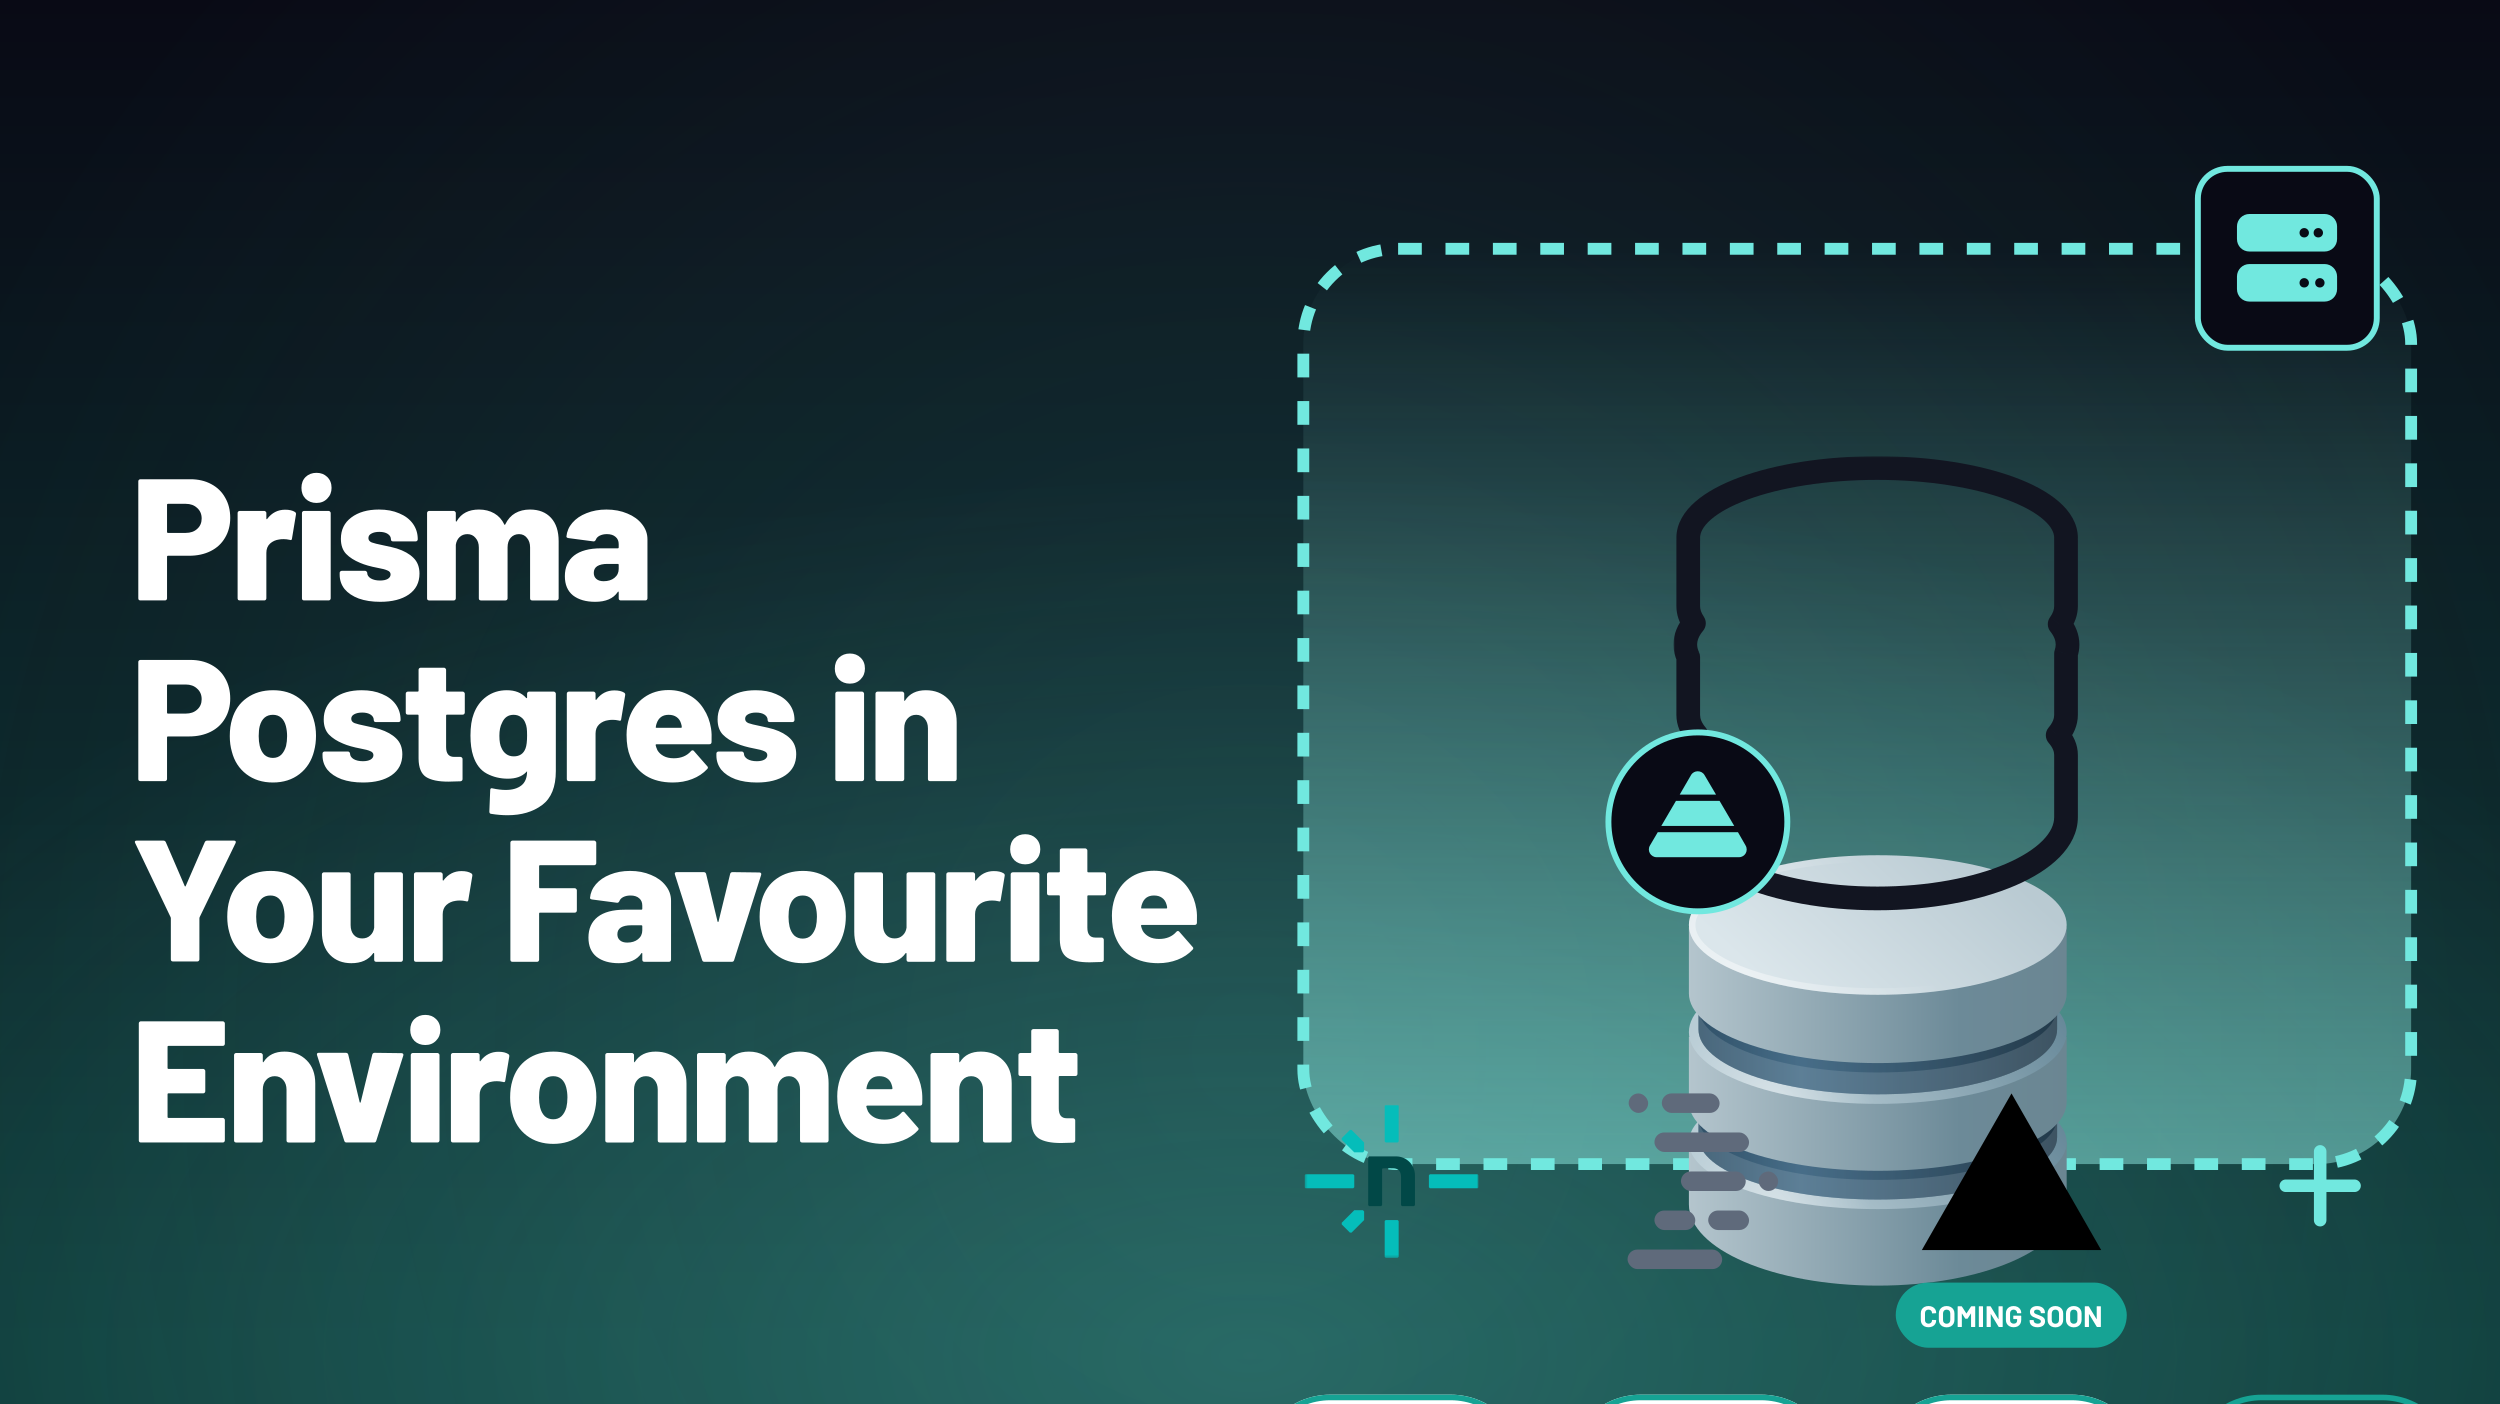 <svg xmlns:xlink="http://www.w3.org/1999/xlink" xmlns="http://www.w3.org/2000/svg" width="844" viewBox="0 0 844 474" height="474" fill="none"><filter y="120.922" x="30.488" width="388.742" height="260.369" filterUnits="userSpaceOnUse" color-interpolation-filters="sRGB" id="a"><feFlood result="BackgroundImageFix" flood-opacity="0"></feFlood><feColorMatrix values="0 0 0 0 0 0 0 0 0 0 0 0 0 0 0 0 0 0 127 0" type="matrix" result="hardAlpha" in="SourceAlpha"></feColorMatrix><feOffset dy="1.245"></feOffset><feGaussianBlur stdDeviation=".498"></feGaussianBlur><feColorMatrix values="0 0 0 0 0 0 0 0 0 0 0 0 0 0 0 0 0 0 0.129 0" type="matrix"></feColorMatrix><feBlend result="effect1_dropShadow_10271_188375" mode="normal" in2="BackgroundImageFix"></feBlend><feColorMatrix values="0 0 0 0 0 0 0 0 0 0 0 0 0 0 0 0 0 0 127 0" type="matrix" result="hardAlpha" in="SourceAlpha"></feColorMatrix><feOffset dy="2.991"></feOffset><feGaussianBlur stdDeviation="1.196"></feGaussianBlur><feColorMatrix values="0 0 0 0 0 0 0 0 0 0 0 0 0 0 0 0 0 0 0.186 0" type="matrix"></feColorMatrix><feBlend result="effect2_dropShadow_10271_188375" mode="normal" in2="effect1_dropShadow_10271_188375"></feBlend><feColorMatrix values="0 0 0 0 0 0 0 0 0 0 0 0 0 0 0 0 0 0 127 0" type="matrix" result="hardAlpha" in="SourceAlpha"></feColorMatrix><feOffset dy="5.632"></feOffset><feGaussianBlur stdDeviation="2.253"></feGaussianBlur><feColorMatrix values="0 0 0 0 0 0 0 0 0 0 0 0 0 0 0 0 0 0 0.23 0" type="matrix"></feColorMatrix><feBlend result="effect3_dropShadow_10271_188375" mode="normal" in2="effect2_dropShadow_10271_188375"></feBlend><feColorMatrix values="0 0 0 0 0 0 0 0 0 0 0 0 0 0 0 0 0 0 127 0" type="matrix" result="hardAlpha" in="SourceAlpha"></feColorMatrix><feOffset dy="10.046"></feOffset><feGaussianBlur stdDeviation="4.018"></feGaussianBlur><feColorMatrix values="0 0 0 0 0 0 0 0 0 0 0 0 0 0 0 0 0 0 0.274 0" type="matrix"></feColorMatrix><feBlend result="effect4_dropShadow_10271_188375" mode="normal" in2="effect3_dropShadow_10271_188375"></feBlend><feColorMatrix values="0 0 0 0 0 0 0 0 0 0 0 0 0 0 0 0 0 0 127 0" type="matrix" result="hardAlpha" in="SourceAlpha"></feColorMatrix><feOffset dy="18.79"></feOffset><feGaussianBlur stdDeviation="7.516"></feGaussianBlur><feColorMatrix values="0 0 0 0 0 0 0 0 0 0 0 0 0 0 0 0 0 0 0.331 0" type="matrix"></feColorMatrix><feBlend result="effect5_dropShadow_10271_188375" mode="normal" in2="effect4_dropShadow_10271_188375"></feBlend><feBlend result="shape" mode="normal" in2="effect5_dropShadow_10271_188375" in="SourceGraphic"></feBlend></filter><filter y="158" x="513.946" width="240.054" height="271.789" filterUnits="userSpaceOnUse" color-interpolation-filters="sRGB" id="b"><feFlood result="BackgroundImageFix" flood-opacity="0"></feFlood><feColorMatrix values="0 0 0 0 0 0 0 0 0 0 0 0 0 0 0 0 0 0 127 0" type="matrix" result="hardAlpha" in="SourceAlpha"></feColorMatrix><feOffset dy="1.937"></feOffset><feGaussianBlur stdDeviation=".775"></feGaussianBlur><feColorMatrix values="0 0 0 0 0.004 0 0 0 0 0.063 0 0 0 0 0.059 0 0 0 0.112 0" type="matrix"></feColorMatrix><feBlend result="effect1_dropShadow_10271_188375" mode="normal" in2="BackgroundImageFix"></feBlend><feColorMatrix values="0 0 0 0 0 0 0 0 0 0 0 0 0 0 0 0 0 0 127 0" type="matrix" result="hardAlpha" in="SourceAlpha"></feColorMatrix><feOffset dy="4.655"></feOffset><feGaussianBlur stdDeviation="1.862"></feGaussianBlur><feColorMatrix values="0 0 0 0 0.004 0 0 0 0 0.063 0 0 0 0 0.059 0 0 0 0.162 0" type="matrix"></feColorMatrix><feBlend result="effect2_dropShadow_10271_188375" mode="normal" in2="effect1_dropShadow_10271_188375"></feBlend><feColorMatrix values="0 0 0 0 0 0 0 0 0 0 0 0 0 0 0 0 0 0 127 0" type="matrix" result="hardAlpha" in="SourceAlpha"></feColorMatrix><feOffset dy="8.765"></feOffset><feGaussianBlur stdDeviation="3.506"></feGaussianBlur><feColorMatrix values="0 0 0 0 0.004 0 0 0 0 0.063 0 0 0 0 0.059 0 0 0 0.2 0" type="matrix"></feColorMatrix><feBlend result="effect3_dropShadow_10271_188375" mode="normal" in2="effect2_dropShadow_10271_188375"></feBlend><feColorMatrix values="0 0 0 0 0 0 0 0 0 0 0 0 0 0 0 0 0 0 127 0" type="matrix" result="hardAlpha" in="SourceAlpha"></feColorMatrix><feOffset dy="15.635"></feOffset><feGaussianBlur stdDeviation="6.254"></feGaussianBlur><feColorMatrix values="0 0 0 0 0.004 0 0 0 0 0.063 0 0 0 0 0.059 0 0 0 0.238 0" type="matrix"></feColorMatrix><feBlend result="effect4_dropShadow_10271_188375" mode="normal" in2="effect3_dropShadow_10271_188375"></feBlend><feColorMatrix values="0 0 0 0 0 0 0 0 0 0 0 0 0 0 0 0 0 0 127 0" type="matrix" result="hardAlpha" in="SourceAlpha"></feColorMatrix><feOffset dy="29.244"></feOffset><feGaussianBlur stdDeviation="11.698"></feGaussianBlur><feColorMatrix values="0 0 0 0 0.004 0 0 0 0 0.063 0 0 0 0 0.059 0 0 0 0.288 0" type="matrix"></feColorMatrix><feBlend result="effect5_dropShadow_10271_188375" mode="normal" in2="effect4_dropShadow_10271_188375"></feBlend><feColorMatrix values="0 0 0 0 0 0 0 0 0 0 0 0 0 0 0 0 0 0 127 0" type="matrix" result="hardAlpha" in="SourceAlpha"></feColorMatrix><feOffset dy="70"></feOffset><feGaussianBlur stdDeviation="28"></feGaussianBlur><feColorMatrix values="0 0 0 0 0.004 0 0 0 0 0.063 0 0 0 0 0.059 0 0 0 0.4 0" type="matrix"></feColorMatrix><feBlend result="effect6_dropShadow_10271_188375" mode="normal" in2="effect5_dropShadow_10271_188375"></feBlend><feBlend result="shape" mode="normal" in2="effect6_dropShadow_10271_188375" in="SourceGraphic"></feBlend></filter><filter y="142.286" x="553.239" width="160.483" height="176.748" filterUnits="userSpaceOnUse" color-interpolation-filters="sRGB" id="c"><feFlood result="BackgroundImageFix" flood-opacity="0"></feFlood><feColorMatrix values="0 0 0 0 0 0 0 0 0 0 0 0 0 0 0 0 0 0 127 0" type="matrix" result="hardAlpha" in="SourceAlpha"></feColorMatrix><feOffset></feOffset><feGaussianBlur stdDeviation="5.861"></feGaussianBlur><feComposite operator="out" in2="hardAlpha"></feComposite><feColorMatrix values="0 0 0 0 0.443 0 0 0 0 0.91 0 0 0 0 0.875 0 0 0 1 0" type="matrix"></feColorMatrix><feBlend result="effect1_dropShadow_10271_188375" mode="normal" in2="BackgroundImageFix"></feBlend><feBlend result="shape" mode="normal" in2="effect1_dropShadow_10271_188375" in="SourceGraphic"></feBlend></filter><filter y="354" x="373.761" width="191.313" height="203.874" filterUnits="userSpaceOnUse" color-interpolation-filters="sRGB" id="d"><feFlood result="BackgroundImageFix" flood-opacity="0"></feFlood><feColorMatrix values="0 0 0 0 0 0 0 0 0 0 0 0 0 0 0 0 0 0 127 0" type="matrix" result="hardAlpha" in="SourceAlpha"></feColorMatrix><feOffset dy="1.738"></feOffset><feGaussianBlur stdDeviation=".695"></feGaussianBlur><feColorMatrix values="0 0 0 0 0.024 0 0 0 0 0.055 0 0 0 0 0.063 0 0 0 0.132 0" type="matrix"></feColorMatrix><feBlend result="effect1_dropShadow_10271_188375" mode="normal" in2="BackgroundImageFix"></feBlend><feColorMatrix values="0 0 0 0 0 0 0 0 0 0 0 0 0 0 0 0 0 0 127 0" type="matrix" result="hardAlpha" in="SourceAlpha"></feColorMatrix><feOffset dy="4.176"></feOffset><feGaussianBlur stdDeviation="1.67"></feGaussianBlur><feColorMatrix values="0 0 0 0 0.024 0 0 0 0 0.055 0 0 0 0 0.063 0 0 0 0.19 0" type="matrix"></feColorMatrix><feBlend result="effect2_dropShadow_10271_188375" mode="normal" in2="effect1_dropShadow_10271_188375"></feBlend><feColorMatrix values="0 0 0 0 0 0 0 0 0 0 0 0 0 0 0 0 0 0 127 0" type="matrix" result="hardAlpha" in="SourceAlpha"></feColorMatrix><feOffset dy="7.863"></feOffset><feGaussianBlur stdDeviation="3.145"></feGaussianBlur><feColorMatrix values="0 0 0 0 0.024 0 0 0 0 0.055 0 0 0 0 0.063 0 0 0 0.235 0" type="matrix"></feColorMatrix><feBlend result="effect3_dropShadow_10271_188375" mode="normal" in2="effect2_dropShadow_10271_188375"></feBlend><feColorMatrix values="0 0 0 0 0 0 0 0 0 0 0 0 0 0 0 0 0 0 127 0" type="matrix" result="hardAlpha" in="SourceAlpha"></feColorMatrix><feOffset dy="14.027"></feOffset><feGaussianBlur stdDeviation="5.611"></feGaussianBlur><feColorMatrix values="0 0 0 0 0.024 0 0 0 0 0.055 0 0 0 0 0.063 0 0 0 0.28 0" type="matrix"></feColorMatrix><feBlend result="effect4_dropShadow_10271_188375" mode="normal" in2="effect3_dropShadow_10271_188375"></feBlend><feColorMatrix values="0 0 0 0 0 0 0 0 0 0 0 0 0 0 0 0 0 0 127 0" type="matrix" result="hardAlpha" in="SourceAlpha"></feColorMatrix><feOffset dy="26.236"></feOffset><feGaussianBlur stdDeviation="10.494"></feGaussianBlur><feColorMatrix values="0 0 0 0 0.024 0 0 0 0 0.055 0 0 0 0 0.063 0 0 0 0.338 0" type="matrix"></feColorMatrix><feBlend result="effect5_dropShadow_10271_188375" mode="normal" in2="effect4_dropShadow_10271_188375"></feBlend><feColorMatrix values="0 0 0 0 0 0 0 0 0 0 0 0 0 0 0 0 0 0 127 0" type="matrix" result="hardAlpha" in="SourceAlpha"></feColorMatrix><feOffset dy="62.799"></feOffset><feGaussianBlur stdDeviation="25.119"></feGaussianBlur><feColorMatrix values="0 0 0 0 0.024 0 0 0 0 0.055 0 0 0 0 0.063 0 0 0 0.47 0" type="matrix"></feColorMatrix><feBlend result="effect6_dropShadow_10271_188375" mode="normal" in2="effect5_dropShadow_10271_188375"></feBlend><feBlend result="shape" mode="normal" in2="effect6_dropShadow_10271_188375" in="SourceGraphic"></feBlend></filter><filter y="354" x="478.596" width="191.313" height="203.874" filterUnits="userSpaceOnUse" color-interpolation-filters="sRGB" id="e"><feFlood result="BackgroundImageFix" flood-opacity="0"></feFlood><feColorMatrix values="0 0 0 0 0 0 0 0 0 0 0 0 0 0 0 0 0 0 127 0" type="matrix" result="hardAlpha" in="SourceAlpha"></feColorMatrix><feOffset dy="1.738"></feOffset><feGaussianBlur stdDeviation=".695"></feGaussianBlur><feColorMatrix values="0 0 0 0 0.024 0 0 0 0 0.055 0 0 0 0 0.063 0 0 0 0.132 0" type="matrix"></feColorMatrix><feBlend result="effect1_dropShadow_10271_188375" mode="normal" in2="BackgroundImageFix"></feBlend><feColorMatrix values="0 0 0 0 0 0 0 0 0 0 0 0 0 0 0 0 0 0 127 0" type="matrix" result="hardAlpha" in="SourceAlpha"></feColorMatrix><feOffset dy="4.176"></feOffset><feGaussianBlur stdDeviation="1.67"></feGaussianBlur><feColorMatrix values="0 0 0 0 0.024 0 0 0 0 0.055 0 0 0 0 0.063 0 0 0 0.19 0" type="matrix"></feColorMatrix><feBlend result="effect2_dropShadow_10271_188375" mode="normal" in2="effect1_dropShadow_10271_188375"></feBlend><feColorMatrix values="0 0 0 0 0 0 0 0 0 0 0 0 0 0 0 0 0 0 127 0" type="matrix" result="hardAlpha" in="SourceAlpha"></feColorMatrix><feOffset dy="7.863"></feOffset><feGaussianBlur stdDeviation="3.145"></feGaussianBlur><feColorMatrix values="0 0 0 0 0.024 0 0 0 0 0.055 0 0 0 0 0.063 0 0 0 0.235 0" type="matrix"></feColorMatrix><feBlend result="effect3_dropShadow_10271_188375" mode="normal" in2="effect2_dropShadow_10271_188375"></feBlend><feColorMatrix values="0 0 0 0 0 0 0 0 0 0 0 0 0 0 0 0 0 0 127 0" type="matrix" result="hardAlpha" in="SourceAlpha"></feColorMatrix><feOffset dy="14.027"></feOffset><feGaussianBlur stdDeviation="5.611"></feGaussianBlur><feColorMatrix values="0 0 0 0 0.024 0 0 0 0 0.055 0 0 0 0 0.063 0 0 0 0.28 0" type="matrix"></feColorMatrix><feBlend result="effect4_dropShadow_10271_188375" mode="normal" in2="effect3_dropShadow_10271_188375"></feBlend><feColorMatrix values="0 0 0 0 0 0 0 0 0 0 0 0 0 0 0 0 0 0 127 0" type="matrix" result="hardAlpha" in="SourceAlpha"></feColorMatrix><feOffset dy="26.236"></feOffset><feGaussianBlur stdDeviation="10.494"></feGaussianBlur><feColorMatrix values="0 0 0 0 0.024 0 0 0 0 0.055 0 0 0 0 0.063 0 0 0 0.338 0" type="matrix"></feColorMatrix><feBlend result="effect5_dropShadow_10271_188375" mode="normal" in2="effect4_dropShadow_10271_188375"></feBlend><feColorMatrix values="0 0 0 0 0 0 0 0 0 0 0 0 0 0 0 0 0 0 127 0" type="matrix" result="hardAlpha" in="SourceAlpha"></feColorMatrix><feOffset dy="62.799"></feOffset><feGaussianBlur stdDeviation="25.119"></feGaussianBlur><feColorMatrix values="0 0 0 0 0.024 0 0 0 0 0.055 0 0 0 0 0.063 0 0 0 0.47 0" type="matrix"></feColorMatrix><feBlend result="effect6_dropShadow_10271_188375" mode="normal" in2="effect5_dropShadow_10271_188375"></feBlend><feBlend result="shape" mode="normal" in2="effect6_dropShadow_10271_188375" in="SourceGraphic"></feBlend></filter><filter y="354" x="583.43" width="191.313" height="203.874" filterUnits="userSpaceOnUse" color-interpolation-filters="sRGB" id="f"><feFlood result="BackgroundImageFix" flood-opacity="0"></feFlood><feColorMatrix values="0 0 0 0 0 0 0 0 0 0 0 0 0 0 0 0 0 0 127 0" type="matrix" result="hardAlpha" in="SourceAlpha"></feColorMatrix><feOffset dy="1.738"></feOffset><feGaussianBlur stdDeviation=".695"></feGaussianBlur><feColorMatrix values="0 0 0 0 0.024 0 0 0 0 0.055 0 0 0 0 0.063 0 0 0 0.132 0" type="matrix"></feColorMatrix><feBlend result="effect1_dropShadow_10271_188375" mode="normal" in2="BackgroundImageFix"></feBlend><feColorMatrix values="0 0 0 0 0 0 0 0 0 0 0 0 0 0 0 0 0 0 127 0" type="matrix" result="hardAlpha" in="SourceAlpha"></feColorMatrix><feOffset dy="4.176"></feOffset><feGaussianBlur stdDeviation="1.67"></feGaussianBlur><feColorMatrix values="0 0 0 0 0.024 0 0 0 0 0.055 0 0 0 0 0.063 0 0 0 0.19 0" type="matrix"></feColorMatrix><feBlend result="effect2_dropShadow_10271_188375" mode="normal" in2="effect1_dropShadow_10271_188375"></feBlend><feColorMatrix values="0 0 0 0 0 0 0 0 0 0 0 0 0 0 0 0 0 0 127 0" type="matrix" result="hardAlpha" in="SourceAlpha"></feColorMatrix><feOffset dy="7.863"></feOffset><feGaussianBlur stdDeviation="3.145"></feGaussianBlur><feColorMatrix values="0 0 0 0 0.024 0 0 0 0 0.055 0 0 0 0 0.063 0 0 0 0.235 0" type="matrix"></feColorMatrix><feBlend result="effect3_dropShadow_10271_188375" mode="normal" in2="effect2_dropShadow_10271_188375"></feBlend><feColorMatrix values="0 0 0 0 0 0 0 0 0 0 0 0 0 0 0 0 0 0 127 0" type="matrix" result="hardAlpha" in="SourceAlpha"></feColorMatrix><feOffset dy="14.027"></feOffset><feGaussianBlur stdDeviation="5.611"></feGaussianBlur><feColorMatrix values="0 0 0 0 0.024 0 0 0 0 0.055 0 0 0 0 0.063 0 0 0 0.28 0" type="matrix"></feColorMatrix><feBlend result="effect4_dropShadow_10271_188375" mode="normal" in2="effect3_dropShadow_10271_188375"></feBlend><feColorMatrix values="0 0 0 0 0 0 0 0 0 0 0 0 0 0 0 0 0 0 127 0" type="matrix" result="hardAlpha" in="SourceAlpha"></feColorMatrix><feOffset dy="26.236"></feOffset><feGaussianBlur stdDeviation="10.494"></feGaussianBlur><feColorMatrix values="0 0 0 0 0.024 0 0 0 0 0.055 0 0 0 0 0.063 0 0 0 0.338 0" type="matrix"></feColorMatrix><feBlend result="effect5_dropShadow_10271_188375" mode="normal" in2="effect4_dropShadow_10271_188375"></feBlend><feColorMatrix values="0 0 0 0 0 0 0 0 0 0 0 0 0 0 0 0 0 0 127 0" type="matrix" result="hardAlpha" in="SourceAlpha"></feColorMatrix><feOffset dy="62.799"></feOffset><feGaussianBlur stdDeviation="25.119"></feGaussianBlur><feColorMatrix values="0 0 0 0 0.024 0 0 0 0 0.055 0 0 0 0 0.063 0 0 0 0.47 0" type="matrix"></feColorMatrix><feBlend result="effect6_dropShadow_10271_188375" mode="normal" in2="effect5_dropShadow_10271_188375"></feBlend><feBlend result="shape" mode="normal" in2="effect6_dropShadow_10271_188375" in="SourceGraphic"></feBlend></filter><filter y="354" x="688.265" width="191.313" height="203.874" filterUnits="userSpaceOnUse" color-interpolation-filters="sRGB" id="g"><feFlood result="BackgroundImageFix" flood-opacity="0"></feFlood><feColorMatrix values="0 0 0 0 0 0 0 0 0 0 0 0 0 0 0 0 0 0 127 0" type="matrix" result="hardAlpha" in="SourceAlpha"></feColorMatrix><feOffset dy="1.738"></feOffset><feGaussianBlur stdDeviation=".695"></feGaussianBlur><feColorMatrix values="0 0 0 0 0.024 0 0 0 0 0.055 0 0 0 0 0.063 0 0 0 0.132 0" type="matrix"></feColorMatrix><feBlend result="effect1_dropShadow_10271_188375" mode="normal" in2="BackgroundImageFix"></feBlend><feColorMatrix values="0 0 0 0 0 0 0 0 0 0 0 0 0 0 0 0 0 0 127 0" type="matrix" result="hardAlpha" in="SourceAlpha"></feColorMatrix><feOffset dy="4.176"></feOffset><feGaussianBlur stdDeviation="1.67"></feGaussianBlur><feColorMatrix values="0 0 0 0 0.024 0 0 0 0 0.055 0 0 0 0 0.063 0 0 0 0.19 0" type="matrix"></feColorMatrix><feBlend result="effect2_dropShadow_10271_188375" mode="normal" in2="effect1_dropShadow_10271_188375"></feBlend><feColorMatrix values="0 0 0 0 0 0 0 0 0 0 0 0 0 0 0 0 0 0 127 0" type="matrix" result="hardAlpha" in="SourceAlpha"></feColorMatrix><feOffset dy="7.863"></feOffset><feGaussianBlur stdDeviation="3.145"></feGaussianBlur><feColorMatrix values="0 0 0 0 0.024 0 0 0 0 0.055 0 0 0 0 0.063 0 0 0 0.235 0" type="matrix"></feColorMatrix><feBlend result="effect3_dropShadow_10271_188375" mode="normal" in2="effect2_dropShadow_10271_188375"></feBlend><feColorMatrix values="0 0 0 0 0 0 0 0 0 0 0 0 0 0 0 0 0 0 127 0" type="matrix" result="hardAlpha" in="SourceAlpha"></feColorMatrix><feOffset dy="14.027"></feOffset><feGaussianBlur stdDeviation="5.611"></feGaussianBlur><feColorMatrix values="0 0 0 0 0.024 0 0 0 0 0.055 0 0 0 0 0.063 0 0 0 0.28 0" type="matrix"></feColorMatrix><feBlend result="effect4_dropShadow_10271_188375" mode="normal" in2="effect3_dropShadow_10271_188375"></feBlend><feColorMatrix values="0 0 0 0 0 0 0 0 0 0 0 0 0 0 0 0 0 0 127 0" type="matrix" result="hardAlpha" in="SourceAlpha"></feColorMatrix><feOffset dy="26.236"></feOffset><feGaussianBlur stdDeviation="10.494"></feGaussianBlur><feColorMatrix values="0 0 0 0 0.024 0 0 0 0 0.055 0 0 0 0 0.063 0 0 0 0.338 0" type="matrix"></feColorMatrix><feBlend result="effect5_dropShadow_10271_188375" mode="normal" in2="effect4_dropShadow_10271_188375"></feBlend><feColorMatrix values="0 0 0 0 0 0 0 0 0 0 0 0 0 0 0 0 0 0 127 0" type="matrix" result="hardAlpha" in="SourceAlpha"></feColorMatrix><feOffset dy="62.799"></feOffset><feGaussianBlur stdDeviation="25.119"></feGaussianBlur><feColorMatrix values="0 0 0 0 0.024 0 0 0 0 0.055 0 0 0 0 0.063 0 0 0 0.47 0" type="matrix"></feColorMatrix><feBlend result="effect6_dropShadow_10271_188375" mode="normal" in2="effect5_dropShadow_10271_188375"></feBlend><feBlend result="shape" mode="normal" in2="effect6_dropShadow_10271_188375" in="SourceGraphic"></feBlend></filter><linearGradient y2="474" y1="0" x2="422" x1="422" gradientUnits="userSpaceOnUse" id="h"><stop stop-color="#090a15" offset="0"></stop><stop stop-color="#0d3a38" offset=".956"></stop></linearGradient><radialGradient r="1" gradientUnits="userSpaceOnUse" gradientTransform="matrix(0 529.676 -495.147 0 422 355.876)" cy="0" cx="0" id="i"><stop stop-opacity=".11" stop-color="#71e8df" offset="0"></stop><stop stop-opacity="0" stop-color="#71e8df" offset="1"></stop></radialGradient><radialGradient r="1" gradientUnits="userSpaceOnUse" gradientTransform="matrix(0 300 -534.177 0 422 458.5)" cy="0" cx="0" id="j"><stop stop-color="#71e8df" offset="0"></stop><stop stop-opacity="0" stop-color="#71e8df" offset="1"></stop></radialGradient><linearGradient y2="393" y1="84" x2="627" x1="627" gradientUnits="userSpaceOnUse" id="k"><stop stop-opacity="0" stop-color="#92efe6" offset="0"></stop><stop stop-color="#92efe6" offset="1"></stop></linearGradient><linearGradient id="l"><stop stop-color="#b4c5cd" offset="0"></stop><stop stop-color="#6c8a98" offset=".718"></stop><stop stop-color="#6b8692" offset="1"></stop></linearGradient><linearGradient y2="247.563" y1="247.563" xlink:href="#l" x2="697.709" x1="570.169" gradientUnits="userSpaceOnUse" id="m"></linearGradient><linearGradient id="n"><stop stop-color="#648697" offset="0"></stop><stop stop-color="#b8ccd5" offset="1"></stop></linearGradient><linearGradient y2="284.504" y1="224.359" xlink:href="#n" x2="611.444" x1="676.166" gradientUnits="userSpaceOnUse" id="o"></linearGradient><linearGradient id="p"><stop stop-color="#fff" offset="0"></stop><stop stop-opacity="0" stop-color="#fff" offset="1"></stop></linearGradient><radialGradient xlink:href="#p" r="1" gradientUnits="userSpaceOnUse" gradientTransform="matrix(-28.014 -22.707 19.484 -24.038 598.184 278.049)" cy="0" cx="0" id="q"></radialGradient><linearGradient id="r"><stop stop-color="#183c56" offset="0"></stop><stop stop-color="#335d7b" offset=".286"></stop><stop stop-color="#082133" offset="1"></stop></linearGradient><linearGradient y2="231.617" y1="231.617" xlink:href="#r" x2="694.48" x1="573.398" gradientUnits="userSpaceOnUse" id="s"></linearGradient><linearGradient y2="224.984" y1="224.984" xlink:href="#r" x2="694.48" x1="573.397" gradientUnits="userSpaceOnUse" id="t"></linearGradient><linearGradient y2="217.479" y1="217.479" xlink:href="#l" x2="697.709" x1="570.169" gradientUnits="userSpaceOnUse" id="u"></linearGradient><linearGradient y2="244.703" y1="185.001" xlink:href="#n" x2="607.333" x1="676.165" gradientUnits="userSpaceOnUse" id="v"></linearGradient><radialGradient xlink:href="#p" r="1" gradientUnits="userSpaceOnUse" gradientTransform="matrix(-28.014 -24.329 21.127 -24.328 598.184 242.526)" cy="0" cx="0" id="w"></radialGradient><linearGradient y2="194.224" y1="194.224" xlink:href="#r" x2="694.48" x1="573.398" gradientUnits="userSpaceOnUse" id="x"></linearGradient><linearGradient y2="186.849" y1="186.849" xlink:href="#r" x2="694.48" x1="573.398" gradientUnits="userSpaceOnUse" id="y"></linearGradient><linearGradient y2="180.397" y1="180.397" xlink:href="#l" x2="697.71" x1="570.169" gradientUnits="userSpaceOnUse" id="z"></linearGradient><linearGradient y2="224.678" y1="163.955" x2="620.953" x1="677.029" gradientUnits="userSpaceOnUse" id="A"><stop stop-color="#b9cad2" offset="0"></stop><stop stop-color="#dbe6eb" offset="1"></stop></linearGradient><radialGradient xlink:href="#p" r="1" gradientUnits="userSpaceOnUse" gradientTransform="matrix(45.708 -31.701 85.81 123.726 588.602 201.981)" cy="0" cx="0" id="B"></radialGradient><clipPath id="C"><path d="m0 0h844v474h-844z"></path></clipPath><clipPath id="D"><path d="m440.401 372.922h58.79v51.901h-58.79z"></path></clipPath><mask y="154.008" x="564.961" width="138" maskUnits="userSpaceOnUse" height="154" fill="#000" id="E"><path fill="#fff" d="m564.961 154.008h138v154h-138z"></path><path fill-rule="evenodd" fill="#000" d="m697.458 182.302c.02-.245.03-.49.03-.736 0-13.011-28.551-23.558-63.77-23.558s-63.77 10.547-63.77 23.558c0 .246.01.491.03.736h-.032v22.323c0 1.995.671 3.932 1.935 5.782-1.898 2.274-2.92 4.692-2.92 7.2 0 1.441.338 2.852.985 4.224v19.524c0 2.384.987 4.684 2.821 6.849-1.834 2.108-2.821 4.347-2.821 6.668v.006 20.988c0 15.157 28.551 27.445 63.77 27.445s63.77-12.288 63.77-27.445v-20.944-.05c0-2.321-.987-4.561-2.821-6.668 1.834-2.165 2.821-4.465 2.821-6.849v-20.688c.339-1.002.514-2.024.514-3.06 0-2.394-.932-4.706-2.667-6.889 1.405-1.944 2.153-3.986 2.153-6.093v-22.323z" clip-rule="evenodd"></path></mask><mask y="372" x="440" width="60" maskUnits="userSpaceOnUse" height="53" id="F"><path fill="#fff" d="m499.191 372.93h-58.79v51.733h58.79z"></path></mask><g clip-path="url(#C)"><path fill="url(#h)" d="m0 0h844v474h-844z"></path><path fill="url(#i)" d="m0 0h844v474h-844z"></path><path fill-opacity=".2" fill="url(#j)" d="m0 0h844v474h-844z"></path><rect y="84" x="440" width="374" stroke-width="4" stroke-dasharray="8 8" stroke="#71e8df" rx="32" height="309" fill-opacity=".5" fill="url(#k)"></rect><g filter="url(#a)"><path fill="#fff" d="m64.282 123.085c2.65 0 4.988.545 7.014 1.637 2.065 1.091 3.643 2.63 4.734 4.617 1.13 1.948 1.695 4.208 1.695 6.78 0 2.533-.585 4.774-1.754 6.722-1.13 1.948-2.747 3.449-4.851 4.501s-4.54 1.578-7.306 1.578h-7.131c-.195 0-.292.097-.292.292v14.087c0 .194-.078.37-.234.526-.117.117-.273.175-.468.175h-8.3c-.195 0-.37-.058-.526-.175-.117-.156-.175-.332-.175-.526v-39.513c0-.195.059-.35.175-.467.156-.156.331-.234.526-.234zm-1.578 18.119c1.598 0 2.884-.448 3.858-1.344 1.013-.896 1.52-2.065 1.52-3.507 0-1.481-.507-2.669-1.52-3.565-.974-.936-2.26-1.403-3.858-1.403h-6.02c-.195 0-.292.097-.292.292v9.235c0 .195.097.292.292.292zm33.589-7.832c1.403 0 2.494.253 3.273.76.312.195.429.487.351.877l-1.344 8.124c-.039.468-.312.604-.818.409-.701-.155-1.364-.233-1.987-.233-.662 0-1.169.039-1.52.117-1.208.155-2.241.623-3.098 1.402-.818.78-1.228 1.812-1.228 3.098v15.373c0 .194-.078.37-.234.526-.117.117-.273.175-.468.175h-8.3c-.195 0-.37-.058-.526-.175-.117-.156-.175-.332-.175-.526v-28.816c0-.195.058-.351.175-.468.156-.156.331-.234.526-.234h8.3c.195 0 .351.078.468.234.156.117.234.273.234.468v1.87c0 .117.039.195.117.234.078.039.136 0 .175-.117 1.559-2.065 3.585-3.098 6.079-3.098zm10.559-2.279c-1.481 0-2.708-.468-3.683-1.403-.935-.974-1.402-2.202-1.402-3.683 0-1.519.467-2.747 1.402-3.682.975-.935 2.202-1.403 3.683-1.403 1.48 0 2.688.468 3.624 1.403.974.935 1.461 2.163 1.461 3.682 0 1.442-.487 2.65-1.461 3.624-.936.974-2.144 1.462-3.624 1.462zm-4.209 32.907c-.195 0-.37-.058-.526-.175-.117-.156-.175-.332-.175-.526v-28.816c0-.195.058-.351.175-.468.156-.156.331-.234.526-.234h8.3c.195 0 .351.078.468.234.156.117.234.273.234.468v28.816c0 .194-.078.37-.234.526-.117.117-.273.175-.468.175zm25.713.468c-2.767 0-5.183-.371-7.248-1.111-2.065-.779-3.663-1.851-4.793-3.215-1.091-1.403-1.636-3-1.636-4.793v-.643c0-.194.058-.35.175-.467.156-.156.331-.234.526-.234h7.891c.195 0 .35.078.467.234.156.117.234.273.234.467 0 .741.409 1.364 1.228 1.871.818.467 1.85.701 3.097.701 1.092 0 1.949-.175 2.572-.526.663-.389.994-.896.994-1.52 0-.623-.351-1.071-1.052-1.344-.663-.312-1.754-.604-3.273-.877-2.455-.467-4.443-1.032-5.962-1.695-1.988-.818-3.566-1.831-4.735-3.039-1.169-1.247-1.753-2.942-1.753-5.085 0-3.04 1.169-5.436 3.507-7.19 2.377-1.792 5.494-2.688 9.352-2.688 2.611 0 4.89.428 6.838 1.286 1.988.818 3.527 1.987 4.618 3.507 1.091 1.519 1.637 3.273 1.637 5.26 0 .195-.078.37-.234.526-.117.117-.273.176-.468.176h-7.657c-.195 0-.37-.059-.526-.176-.117-.156-.175-.331-.175-.526 0-.74-.351-1.344-1.052-1.812-.702-.467-1.656-.701-2.864-.701-1.091 0-1.988.195-2.689.584-.663.351-.994.858-.994 1.52s.37 1.149 1.111 1.461c.74.273 1.987.585 3.741.935 2.26.468 3.838.838 4.734 1.111 2.416.779 4.286 1.831 5.611 3.156 1.364 1.325 2.046 3.098 2.046 5.319 0 3.04-1.208 5.397-3.624 7.073-2.377 1.636-5.592 2.455-9.644 2.455zm50.544-31.154c3.04 0 5.417.935 7.131 2.805 1.715 1.871 2.572 4.501 2.572 7.891v19.289c0 .194-.078.37-.234.526-.117.117-.273.175-.467.175h-8.242c-.195 0-.37-.058-.526-.175-.117-.156-.175-.332-.175-.526v-17.185c0-1.325-.351-2.396-1.052-3.215-.663-.857-1.559-1.285-2.689-1.285s-2.065.409-2.806 1.227c-.701.818-1.052 1.909-1.052 3.273v17.185c0 .194-.078.37-.234.526-.117.117-.272.175-.467.175h-8.3c-.195 0-.37-.058-.526-.175-.117-.156-.176-.332-.176-.526v-17.185c0-1.325-.37-2.396-1.11-3.215-.702-.857-1.617-1.285-2.747-1.285-1.052 0-1.929.331-2.631.993-.701.663-1.13 1.539-1.285 2.631v18.061c0 .194-.078.37-.234.526-.117.117-.273.175-.468.175h-8.3c-.195 0-.37-.058-.526-.175-.117-.156-.175-.332-.175-.526v-28.816c0-.195.058-.351.175-.468.156-.156.331-.234.526-.234h8.3c.195 0 .351.078.468.234.156.117.234.273.234.468v2.63c0 .156.038.253.116.292.078 0 .156-.078.234-.234 1.52-2.571 4.014-3.857 7.482-3.857 1.948 0 3.663.428 5.143 1.286 1.481.857 2.611 2.104 3.391 3.74.116.234.233.215.35-.058.819-1.676 1.929-2.923 3.332-3.741 1.442-.818 3.098-1.227 4.968-1.227zm25.826 0c2.611 0 4.968.448 7.072 1.344 2.105.857 3.761 2.065 4.969 3.624 1.208 1.52 1.812 3.215 1.812 5.085v19.932c0 .194-.078.37-.234.526-.117.117-.273.175-.468.175h-8.3c-.194 0-.37-.058-.526-.175-.117-.156-.175-.332-.175-.526v-2.046c0-.156-.039-.234-.117-.234-.078-.039-.156.02-.234.175-1.48 2.183-4.013 3.274-7.598 3.274-3.118 0-5.611-.721-7.482-2.163-1.831-1.481-2.747-3.643-2.747-6.488 0-3 1.033-5.319 3.098-6.956 2.104-1.636 5.143-2.454 9.118-2.454h5.67c.195 0 .292-.098.292-.293v-1.11c0-1.052-.351-1.871-1.052-2.455-.702-.624-1.676-.935-2.923-.935-.935 0-1.753.175-2.455.526-.662.35-1.091.798-1.285 1.344-.195.429-.468.623-.819.585l-8.417-1.111c-.467-.078-.701-.253-.701-.526.156-1.715.818-3.254 1.987-4.618 1.208-1.402 2.806-2.494 4.793-3.273 2.027-.818 4.267-1.227 6.722-1.227zm-.935 24.198c1.481 0 2.689-.37 3.624-1.111.974-.779 1.461-1.792 1.461-3.039v-1.403c0-.195-.097-.292-.292-.292h-3.507c-1.481 0-2.631.253-3.449.76-.779.506-1.169 1.266-1.169 2.279 0 .858.292 1.54.877 2.046.584.507 1.403.76 2.455.76zm-139.509 26.573c2.65 0 4.988.545 7.014 1.637 2.065 1.091 3.643 2.63 4.734 4.617 1.13 1.948 1.695 4.208 1.695 6.78 0 2.533-.585 4.774-1.754 6.722-1.13 1.948-2.747 3.449-4.851 4.501s-4.54 1.578-7.306 1.578h-7.131c-.195 0-.292.097-.292.292v14.087c0 .194-.078.37-.234.526-.117.117-.273.175-.468.175h-8.3c-.195 0-.37-.058-.526-.175-.117-.156-.175-.332-.175-.526v-39.513c0-.195.059-.35.175-.467.156-.156.331-.234.526-.234zm-1.578 18.119c1.598 0 2.884-.448 3.858-1.344 1.013-.896 1.52-2.065 1.52-3.507 0-1.481-.507-2.669-1.52-3.565-.974-.936-2.26-1.403-3.858-1.403h-6.02c-.195 0-.292.097-.292.292v9.235c0 .195.097.292.292.292zm29.427 23.264c-3.507 0-6.488-.936-8.943-2.806s-4.091-4.403-4.91-7.599c-.468-1.597-.701-3.351-.701-5.26 0-2.143.253-4.033.76-5.67.896-3.078 2.552-5.475 4.968-7.189 2.455-1.754 5.416-2.63 8.884-2.63 3.429 0 6.332.876 8.709 2.63 2.377 1.714 4.034 4.091 4.969 7.131.545 1.753.818 3.624.818 5.611 0 1.793-.214 3.507-.643 5.144-.818 3.273-2.455 5.864-4.91 7.774-2.455 1.909-5.455 2.864-9.001 2.864zm0-8.3c1.13 0 2.065-.351 2.806-1.052.74-.741 1.286-1.734 1.637-2.981.234-1.014.351-2.124.351-3.332 0-1.169-.136-2.299-.409-3.39-.312-1.208-.838-2.143-1.578-2.806-.74-.662-1.676-.993-2.806-.993-2.26 0-3.741 1.266-4.442 3.799-.234.935-.351 2.065-.351 3.39 0 1.208.117 2.318.351 3.332.312 1.247.838 2.24 1.578 2.981.779.701 1.734 1.052 2.864 1.052zm30.43 8.3c-2.767 0-5.182-.371-7.248-1.111-2.065-.779-3.663-1.851-4.793-3.215-1.091-1.403-1.636-3-1.636-4.793v-.643c0-.194.058-.35.175-.467.156-.156.331-.234.526-.234h7.891c.195 0 .351.078.468.234.155.117.233.273.233.467 0 .741.409 1.364 1.228 1.871.818.467 1.851.701 3.098.701 1.091 0 1.948-.175 2.571-.526.663-.389.994-.896.994-1.52 0-.623-.351-1.071-1.052-1.344-.662-.312-1.754-.604-3.273-.877-2.455-.467-4.442-1.032-5.962-1.695-1.987-.818-3.566-1.831-4.735-3.039-1.169-1.247-1.753-2.942-1.753-5.085 0-3.04 1.169-5.436 3.507-7.19 2.377-1.792 5.494-2.688 9.352-2.688 2.611 0 4.89.428 6.839 1.286 1.987.818 3.526 1.987 4.617 3.507 1.091 1.519 1.637 3.273 1.637 5.26 0 .195-.078.37-.234.526-.117.117-.273.176-.468.176h-7.657c-.194 0-.37-.059-.526-.176-.117-.156-.175-.331-.175-.526 0-.74-.351-1.344-1.052-1.812-.702-.467-1.656-.701-2.864-.701-1.091 0-1.987.195-2.689.584-.662.351-.994.858-.994 1.52s.371 1.149 1.111 1.461c.74.273 1.987.585 3.741.935 2.26.468 3.838.838 4.734 1.111 2.416.779 4.287 1.831 5.612 3.156 1.363 1.325 2.045 3.098 2.045 5.319 0 3.04-1.208 5.397-3.624 7.073-2.377 1.636-5.591 2.455-9.644 2.455zm34.356-23.614c0 .195-.077.37-.233.526-.117.117-.273.175-.468.175h-5.319c-.195 0-.292.098-.292.292v10.638c0 2.221.896 3.332 2.689 3.332h2.162c.195 0 .351.078.468.234.156.117.234.273.234.467v6.781c0 .428-.234.682-.702.759-1.87.078-3.234.117-4.091.117-3.39 0-5.904-.526-7.54-1.578-1.637-1.091-2.475-3.137-2.514-6.137v-14.613c0-.194-.097-.292-.292-.292h-3.332c-.194 0-.37-.058-.526-.175-.117-.156-.175-.331-.175-.526v-6.371c0-.195.058-.351.175-.468.156-.156.332-.234.526-.234h3.332c.195 0 .292-.097.292-.292v-7.072c0-.195.059-.351.176-.468.155-.156.331-.234.526-.234h7.89c.195 0 .351.078.468.234.156.117.234.273.234.468v7.072c0 .195.097.292.292.292h5.319c.195 0 .351.078.468.234.156.117.233.273.233.468zm21.029-6.371c0-.195.058-.351.175-.468.156-.156.331-.234.526-.234h8.3c.195 0 .351.078.468.234.156.117.234.273.234.468v26.127c0 5.338-1.54 9.157-4.618 11.456s-6.975 3.449-11.69 3.449c-1.754 0-3.604-.156-5.553-.468-.39-.039-.584-.292-.584-.76l.292-7.248c0-.272.078-.467.234-.584.156-.078.35-.078.584 0 1.598.351 3.079.526 4.442.526 2.222 0 3.975-.507 5.261-1.52s1.929-2.611 1.929-4.793l-.409.409c-1.403 1.403-3.429 2.105-6.079 2.105-2.572 0-4.929-.565-7.073-1.695-2.143-1.13-3.682-3.118-4.617-5.962-.624-1.871-.935-4.17-.935-6.897 0-3.001.37-5.456 1.11-7.365.896-2.416 2.319-4.345 4.267-5.787 1.987-1.441 4.286-2.162 6.897-2.162 2.806 0 4.968.857 6.488 2.571.078.078.156.117.234.117.078-.039.117-.117.117-.233zm-.526 18.47c.35-.896.526-2.358.526-4.384 0-1.052-.039-1.87-.117-2.455-.078-.623-.234-1.208-.468-1.753-.311-.858-.818-1.52-1.519-1.988-.663-.506-1.481-.759-2.455-.759-1.832 0-3.137.915-3.916 2.747-.585 1.091-.877 2.533-.877 4.325 0 1.909.253 3.312.76 4.208.35.819.876 1.481 1.578 1.988.701.506 1.539.76 2.513.76 1.987 0 3.312-.897 3.975-2.689zm30.013-19.581c1.402 0 2.493.253 3.273.76.311.195.428.487.35.877l-1.344 8.124c-.039.468-.312.604-.818.409-.702-.155-1.364-.233-1.988-.233-.662 0-1.169.039-1.519.117-1.208.155-2.241.623-3.098 1.402-.818.78-1.228 1.812-1.228 3.098v15.373c0 .194-.077.37-.233.526-.117.117-.273.175-.468.175h-8.3c-.195 0-.37-.058-.526-.175-.117-.156-.175-.332-.175-.526v-28.816c0-.195.058-.351.175-.468.156-.156.331-.234.526-.234h8.3c.195 0 .351.078.468.234.156.117.233.273.233.468v1.87c0 .117.039.195.117.234s.137 0 .176-.117c1.558-2.065 3.585-3.098 6.079-3.098zm32.616 12.859c.195 1.169.253 2.708.175 4.618-.039.467-.292.701-.759.701h-17.828c-.078 0-.156.039-.234.117-.077.039-.097.097-.058.175.078.429.273.994.585 1.695.467.819 1.169 1.481 2.104 1.988.935.506 2.084.76 3.448.76 2.455 0 4.384-.799 5.787-2.397.156-.195.331-.292.526-.292s.351.078.468.234l4.5 5.143c.156.117.234.273.234.468 0 .156-.078.312-.234.467-1.364 1.481-3.059 2.611-5.085 3.391-1.987.779-4.169 1.169-6.546 1.169-3.546 0-6.566-.76-9.06-2.28-2.455-1.559-4.228-3.721-5.319-6.488-.818-1.948-1.228-4.384-1.228-7.306 0-2.026.312-3.975.936-5.845 1.013-2.884 2.669-5.144 4.968-6.78 2.338-1.676 5.105-2.514 8.3-2.514 2.572 0 4.871.565 6.897 1.695 2.026 1.091 3.663 2.631 4.91 4.618 1.286 1.948 2.123 4.169 2.513 6.663zm-14.32-4.617c-2.026 0-3.371.954-4.033 2.864-.156.428-.254.837-.293 1.227-.077.195 0 .292.234.292h8.3c.156 0 .234-.078.234-.233 0-.312-.078-.702-.234-1.169-.273-.975-.779-1.715-1.52-2.222-.701-.506-1.597-.759-2.688-.759zm29.806 22.854c-2.766 0-5.182-.371-7.248-1.111-2.065-.779-3.663-1.851-4.793-3.215-1.091-1.403-1.636-3-1.636-4.793v-.643c0-.194.058-.35.175-.467.156-.156.331-.234.526-.234h7.891c.195 0 .351.078.468.234.155.117.233.273.233.467 0 .741.41 1.364 1.228 1.871.818.467 1.851.701 3.098.701 1.091 0 1.948-.175 2.572-.526.662-.389.993-.896.993-1.52 0-.623-.351-1.071-1.052-1.344-.662-.312-1.753-.604-3.273-.877-2.455-.467-4.442-1.032-5.962-1.695-1.987-.818-3.566-1.831-4.735-3.039-1.169-1.247-1.753-2.942-1.753-5.085 0-3.04 1.169-5.436 3.507-7.19 2.377-1.792 5.494-2.688 9.352-2.688 2.611 0 4.89.428 6.839 1.286 1.987.818 3.526 1.987 4.617 3.507 1.091 1.519 1.637 3.273 1.637 5.26 0 .195-.078.37-.234.526-.117.117-.273.176-.468.176h-7.657c-.194 0-.37-.059-.526-.176-.116-.156-.175-.331-.175-.526 0-.74-.351-1.344-1.052-1.812-.701-.467-1.656-.701-2.864-.701-1.091 0-1.987.195-2.689.584-.662.351-.993.858-.993 1.52s.37 1.149 1.11 1.461c.74.273 1.987.585 3.741.935 2.26.468 3.838.838 4.734 1.111 2.416.779 4.287 1.831 5.612 3.156 1.363 1.325 2.045 3.098 2.045 5.319 0 3.04-1.208 5.397-3.624 7.073-2.377 1.636-5.591 2.455-9.644 2.455zm31.384-33.375c-1.481 0-2.708-.468-3.682-1.403-.935-.974-1.403-2.202-1.403-3.683 0-1.519.468-2.747 1.403-3.682.974-.935 2.201-1.403 3.682-1.403s2.689.468 3.624 1.403c.974.935 1.461 2.163 1.461 3.682 0 1.442-.487 2.65-1.461 3.624-.935.974-2.143 1.462-3.624 1.462zm-4.208 32.907c-.195 0-.37-.058-.526-.175-.117-.156-.176-.332-.176-.526v-28.816c0-.195.059-.351.176-.468.156-.156.331-.234.526-.234h8.3c.195 0 .35.078.467.234.156.117.234.273.234.468v28.816c0 .194-.078.37-.234.526-.117.117-.272.175-.467.175zm29.862-30.686c3.04 0 5.534.974 7.482 2.922 1.948 1.91 2.922 4.52 2.922 7.833v19.23c0 .194-.077.37-.233.526-.117.117-.273.175-.468.175h-8.3c-.195 0-.37-.058-.526-.175-.117-.156-.175-.332-.175-.526v-17.126c0-1.325-.37-2.416-1.111-3.274-.74-.857-1.695-1.285-2.864-1.285-1.208 0-2.182.428-2.922 1.285-.741.819-1.111 1.91-1.111 3.274v17.126c0 .194-.078.37-.234.526-.117.117-.272.175-.467.175h-8.3c-.195 0-.37-.058-.526-.175-.117-.156-.176-.332-.176-.526v-28.816c0-.195.059-.351.176-.468.156-.156.331-.234.526-.234h8.3c.195 0 .35.078.467.234.156.117.234.273.234.468v2.162c0 .156.02.254.059.293.077 0 .155-.059.233-.176 1.481-2.299 3.819-3.448 7.014-3.448zm-254.194 91.569c-.195 0-.37-.058-.526-.175-.117-.156-.175-.331-.175-.526v-13.853c0-.156-.019-.273-.058-.351l-11.982-25.075c-.078-.156-.117-.273-.117-.35 0-.312.214-.468.643-.468h9.001c.39 0 .662.175.818.526l6.371 14.788c.117.234.234.234.351 0l6.43-14.788c.156-.351.429-.526.818-.526h9.06c.273 0 .448.078.526.234.117.117.117.311 0 .584l-12.158 25.075c-.039.078-.059.195-.059.351v13.853c0 .195-.078.37-.234.526-.117.117-.273.175-.468.175zm32.896.585c-3.507 0-6.488-.936-8.943-2.806s-4.091-4.403-4.91-7.599c-.468-1.597-.701-3.351-.701-5.26 0-2.143.253-4.033.76-5.67.896-3.078 2.552-5.475 4.968-7.189 2.455-1.754 5.416-2.63 8.884-2.63 3.429 0 6.332.876 8.709 2.63 2.377 1.714 4.033 4.091 4.969 7.131.545 1.753.818 3.624.818 5.611 0 1.793-.214 3.507-.643 5.144-.818 3.273-2.455 5.864-4.91 7.774-2.455 1.909-5.455 2.864-9.001 2.864zm0-8.3c1.13 0 2.065-.351 2.806-1.052.74-.741 1.286-1.734 1.637-2.981.234-1.014.351-2.124.351-3.332 0-1.169-.136-2.299-.409-3.39-.312-1.208-.838-2.143-1.578-2.806-.74-.662-1.676-.993-2.806-.993-2.26 0-3.741 1.266-4.442 3.799-.234.935-.351 2.065-.351 3.39 0 1.208.117 2.318.351 3.332.312 1.247.838 2.24 1.578 2.981.779.701 1.734 1.052 2.864 1.052zm35.047-21.685c0-.195.059-.351.176-.468.156-.156.331-.234.526-.234h8.3c.195 0 .35.078.467.234.156.117.234.273.234.468v28.816c0 .194-.078.37-.234.526-.117.117-.272.175-.467.175h-8.3c-.195 0-.37-.058-.526-.175-.117-.156-.176-.332-.176-.526v-2.046c0-.117-.039-.195-.116-.234-.078-.039-.156 0-.234.117-1.559 2.221-4.014 3.332-7.365 3.332-2.961 0-5.358-.936-7.189-2.806-1.832-1.87-2.747-4.481-2.747-7.832v-19.347c0-.195.058-.351.175-.468.156-.156.331-.234.526-.234h8.3c.195 0 .351.078.467.234.156.117.234.273.234.468v17.126c0 1.363.351 2.454 1.052 3.273.702.818 1.656 1.227 2.864 1.227 1.091 0 1.988-.331 2.689-.993.74-.663 1.189-1.54 1.344-2.631zm29.508-1.111c1.403 0 2.494.253 3.273.76.312.195.429.487.351.877l-1.345 8.124c-.039.468-.311.604-.818.409-.701-.155-1.364-.233-1.987-.233-.663 0-1.169.039-1.52.117-1.208.155-2.241.623-3.098 1.402-.818.78-1.227 1.812-1.227 3.098v15.373c0 .194-.078.37-.234.526-.117.117-.273.175-.468.175h-8.3c-.194 0-.37-.058-.526-.175-.117-.156-.175-.332-.175-.526v-28.816c0-.195.058-.351.175-.468.156-.156.332-.234.526-.234h8.3c.195 0 .351.078.468.234.156.117.234.273.234.468v1.87c0 .117.039.195.117.234.077.039.136 0 .175-.117 1.559-2.065 3.585-3.098 6.079-3.098zm45.465-2.689c0 .195-.078.371-.234.526-.117.117-.273.176-.468.176h-18.294c-.195 0-.293.097-.293.292v7.189c0 .195.098.293.293.293h11.748c.195 0 .351.078.468.233.155.117.233.273.233.468v6.839c0 .195-.078.37-.233.526-.117.117-.273.175-.468.175h-11.748c-.195 0-.293.098-.293.292v15.607c0 .194-.078.37-.234.526-.116.117-.272.175-.467.175h-8.3c-.195 0-.37-.058-.526-.175-.117-.156-.175-.332-.175-.526v-39.513c0-.195.058-.35.175-.467.156-.156.331-.234.526-.234h27.588c.195 0 .351.078.468.234.156.117.234.272.234.467zm11.395 2.631c2.611 0 4.968.448 7.072 1.344 2.105.857 3.761 2.065 4.969 3.624 1.208 1.52 1.812 3.215 1.812 5.085v19.932c0 .194-.078.37-.234.526-.117.117-.273.175-.468.175h-8.3c-.195 0-.37-.058-.526-.175-.117-.156-.175-.332-.175-.526v-2.046c0-.156-.039-.234-.117-.234-.078-.039-.156.02-.234.175-1.481 2.183-4.013 3.274-7.598 3.274-3.118 0-5.612-.721-7.482-2.163-1.831-1.481-2.747-3.643-2.747-6.488 0-3 1.032-5.319 3.098-6.956 2.104-1.636 5.143-2.454 9.118-2.454h5.67c.194 0 .292-.098.292-.293v-1.11c0-1.052-.351-1.871-1.052-2.455-.702-.624-1.676-.935-2.923-.935-.935 0-1.753.175-2.455.526-.662.35-1.091.798-1.286 1.344-.194.429-.467.623-.818.585l-8.417-1.111c-.467-.078-.701-.253-.701-.526.156-1.715.818-3.254 1.987-4.618 1.208-1.402 2.806-2.494 4.793-3.273 2.026-.818 4.267-1.227 6.722-1.227zm-.935 24.198c1.48 0 2.688-.37 3.624-1.111.974-.779 1.461-1.792 1.461-3.039v-1.403c0-.195-.098-.292-.292-.292h-3.507c-1.481 0-2.631.253-3.449.76-.779.506-1.169 1.266-1.169 2.279 0 .858.292 1.54.877 2.046.584.507 1.403.76 2.455.76zm26.042 6.488c-.389 0-.643-.195-.759-.585l-9.177-28.874c-.039-.078-.059-.175-.059-.292 0-.351.215-.526.643-.526h9.119c.428 0 .701.195.818.584l3.858 16.074c.039.117.097.175.175.175s.136-.058.175-.175l3.916-16.074c.117-.389.39-.584.819-.584l9.06.117c.233 0 .409.078.526.234.116.116.136.311.058.584l-9.118 28.757c-.117.39-.37.585-.76.585zm33.203.468c-3.507 0-6.488-.936-8.943-2.806s-4.092-4.403-4.91-7.599c-.467-1.597-.701-3.351-.701-5.26 0-2.143.253-4.033.76-5.67.896-3.078 2.552-5.475 4.968-7.189 2.455-1.754 5.416-2.63 8.884-2.63 3.429 0 6.332.876 8.709 2.63 2.377 1.714 4.033 4.091 4.969 7.131.545 1.753.818 3.624.818 5.611 0 1.793-.214 3.507-.643 5.144-.818 3.273-2.455 5.864-4.91 7.774-2.455 1.909-5.455 2.864-9.001 2.864zm0-8.3c1.13 0 2.065-.351 2.805-1.052.741-.741 1.286-1.734 1.637-2.981.234-1.014.351-2.124.351-3.332 0-1.169-.137-2.299-.409-3.39-.312-1.208-.838-2.143-1.579-2.806-.74-.662-1.675-.993-2.805-.993-2.26 0-3.741 1.266-4.442 3.799-.234.935-.351 2.065-.351 3.39 0 1.208.117 2.318.351 3.332.311 1.247.837 2.24 1.578 2.981.779.701 1.734 1.052 2.864 1.052zm35.047-21.685c0-.195.059-.351.176-.468.156-.156.331-.234.526-.234h8.3c.195 0 .351.078.467.234.156.117.234.273.234.468v28.816c0 .194-.078.37-.234.526-.116.117-.272.175-.467.175h-8.3c-.195 0-.37-.058-.526-.175-.117-.156-.176-.332-.176-.526v-2.046c0-.117-.038-.195-.116-.234s-.156 0-.234.117c-1.559 2.221-4.014 3.332-7.365 3.332-2.961 0-5.358-.936-7.189-2.806-1.832-1.87-2.747-4.481-2.747-7.832v-19.347c0-.195.058-.351.175-.468.156-.156.331-.234.526-.234h8.3c.195 0 .351.078.467.234.156.117.234.273.234.468v17.126c0 1.363.351 2.454 1.052 3.273.702.818 1.656 1.227 2.864 1.227 1.092 0 1.988-.331 2.689-.993.741-.663 1.189-1.54 1.344-2.631zm29.508-1.111c1.403 0 2.494.253 3.273.76.312.195.429.487.351.877l-1.345 8.124c-.039.468-.311.604-.818.409-.701-.155-1.364-.233-1.987-.233-.663 0-1.169.039-1.52.117-1.208.155-2.241.623-3.098 1.402-.818.78-1.227 1.812-1.227 3.098v15.373c0 .194-.078.37-.234.526-.117.117-.273.175-.468.175h-8.3c-.194 0-.37-.058-.526-.175-.117-.156-.175-.332-.175-.526v-28.816c0-.195.058-.351.175-.468.156-.156.332-.234.526-.234h8.3c.195 0 .351.078.468.234.156.117.234.273.234.468v1.87c0 .117.039.195.117.234s.136 0 .175-.117c1.559-2.065 3.585-3.098 6.079-3.098zm10.559-2.279c-1.481 0-2.708-.468-3.683-1.403-.935-.974-1.402-2.202-1.402-3.683 0-1.519.467-2.747 1.402-3.682.975-.935 2.202-1.403 3.683-1.403 1.48 0 2.688.468 3.624 1.403.974.935 1.461 2.163 1.461 3.682 0 1.442-.487 2.65-1.461 3.624-.936.974-2.144 1.462-3.624 1.462zm-4.209 32.907c-.195 0-.37-.058-.526-.175-.117-.156-.175-.332-.175-.526v-28.816c0-.195.058-.351.175-.468.156-.156.331-.234.526-.234h8.3c.195 0 .351.078.468.234.156.117.234.273.234.468v28.816c0 .194-.078.37-.234.526-.117.117-.273.175-.468.175zm31.499-23.146c0 .195-.078.37-.233.526-.117.117-.273.175-.468.175h-5.319c-.195 0-.292.098-.292.292v10.638c0 2.221.896 3.332 2.689 3.332h2.162c.195 0 .351.078.468.234.156.117.234.273.234.467v6.781c0 .428-.234.682-.702.759-1.87.078-3.234.117-4.091.117-3.39 0-5.904-.526-7.54-1.578-1.637-1.091-2.475-3.137-2.514-6.137v-14.613c0-.194-.097-.292-.292-.292h-3.332c-.195 0-.37-.058-.526-.175-.117-.156-.175-.331-.175-.526v-6.371c0-.195.058-.351.175-.468.156-.156.331-.234.526-.234h3.332c.195 0 .292-.097.292-.292v-7.072c0-.195.059-.351.176-.468.155-.156.331-.234.526-.234h7.89c.195 0 .351.078.468.234.156.117.234.273.234.468v7.072c0 .195.097.292.292.292h5.319c.195 0 .351.078.468.234.155.117.233.273.233.468zm30.502 5.377c.195 1.169.253 2.708.175 4.618-.039.467-.292.701-.76.701h-17.827c-.078 0-.156.039-.234.117-.078.039-.097.097-.058.175.078.429.273.994.584 1.695.468.819 1.169 1.481 2.104 1.988.936.506 2.085.76 3.449.76 2.455 0 4.384-.799 5.787-2.397.155-.195.331-.292.526-.292.194 0 .35.078.467.234l4.501 5.143c.156.117.234.273.234.468 0 .156-.078.312-.234.467-1.364 1.481-3.059 2.611-5.085 3.391-1.988.779-4.17 1.169-6.547 1.169-3.546 0-6.566-.76-9.059-2.28-2.455-1.559-4.228-3.721-5.319-6.488-.819-1.948-1.228-4.384-1.228-7.306 0-2.026.312-3.975.935-5.845 1.013-2.884 2.67-5.144 4.969-6.78 2.338-1.676 5.104-2.514 8.3-2.514 2.571 0 4.87.565 6.897 1.695 2.026 1.091 3.663 2.631 4.909 4.618 1.286 1.948 2.124 4.169 2.514 6.663zm-14.32-4.617c-2.027 0-3.371.954-4.034 2.864-.155.428-.253.837-.292 1.227-.078.195 0 .292.234.292h8.3c.156 0 .234-.078.234-.233 0-.312-.078-.702-.234-1.169-.273-.975-.779-1.715-1.52-2.222-.701-.506-1.597-.759-2.688-.759zm-313.672 50.069c0 .195-.078.371-.234.526-.117.117-.273.176-.468.176h-18.353c-.195 0-.292.097-.292.292v7.189c0 .195.097.293.292.293h11.748c.195 0 .351.078.468.233.156.117.234.273.234.468v6.839c0 .195-.078.37-.234.526-.117.117-.273.175-.468.175h-11.748c-.195 0-.292.098-.292.292v7.716c0 .195.097.292.292.292h18.353c.195 0 .351.078.468.234.156.117.234.273.234.467v6.898c0 .194-.078.37-.234.526-.117.117-.273.175-.468.175h-27.647c-.195 0-.37-.058-.526-.175-.117-.156-.175-.332-.175-.526v-39.513c0-.195.058-.35.175-.467.156-.156.331-.234.526-.234h27.647c.195 0 .351.078.468.234.156.117.234.272.234.467zm20.116 2.631c3.039 0 5.534.974 7.482 2.922 1.948 1.91 2.922 4.52 2.922 7.833v19.23c0 .194-.078.37-.233.526-.117.117-.273.175-.468.175h-8.3c-.195 0-.37-.058-.526-.175-.117-.156-.175-.332-.175-.526v-17.126c0-1.325-.37-2.416-1.111-3.274-.74-.857-1.695-1.285-2.864-1.285-1.208 0-2.182.428-2.922 1.285-.74.819-1.111 1.91-1.111 3.274v17.126c0 .194-.078.37-.234.526-.117.117-.273.175-.468.175h-8.3c-.195 0-.37-.058-.526-.175-.117-.156-.175-.332-.175-.526v-28.816c0-.195.059-.351.175-.468.156-.156.331-.234.526-.234h8.3c.195 0 .351.078.468.234.156.117.234.273.234.468v2.162c0 .156.019.254.059.293.078 0 .156-.059.234-.176 1.481-2.299 3.819-3.448 7.014-3.448zm20.952 30.686c-.389 0-.643-.195-.759-.585l-9.177-28.874c-.039-.078-.059-.175-.059-.292 0-.351.215-.526.643-.526h9.119c.428 0 .701.195.818.584l3.858 16.074c.039.117.097.175.175.175s.136-.058.175-.175l3.916-16.074c.117-.389.39-.584.819-.584l9.06.117c.233 0 .409.078.526.234.116.116.136.311.058.584l-9.118 28.757c-.117.39-.37.585-.76.585zm26.603-32.907c-1.481 0-2.708-.468-3.682-1.403-.936-.974-1.403-2.202-1.403-3.683 0-1.519.467-2.747 1.403-3.682.974-.935 2.201-1.403 3.682-1.403s2.689.468 3.624 1.403c.974.935 1.461 2.163 1.461 3.682 0 1.442-.487 2.65-1.461 3.624-.935.974-2.143 1.462-3.624 1.462zm-4.208 32.907c-.195 0-.371-.058-.526-.175-.117-.156-.176-.332-.176-.526v-28.816c0-.195.059-.351.176-.468.155-.156.331-.234.526-.234h8.299c.195 0 .351.078.468.234.156.117.234.273.234.468v28.816c0 .194-.078.37-.234.526-.117.117-.273.175-.468.175zm28.927-30.628c1.403 0 2.494.253 3.273.76.312.195.429.487.351.877l-1.345 8.124c-.039.468-.311.604-.818.409-.701-.155-1.364-.233-1.987-.233-.663 0-1.169.039-1.52.117-1.208.155-2.24.623-3.098 1.402-.818.78-1.227 1.812-1.227 3.098v15.373c0 .194-.078.37-.234.526-.117.117-.273.175-.468.175h-8.299c-.195 0-.371-.058-.527-.175-.116-.156-.175-.332-.175-.526v-28.816c0-.195.059-.351.175-.468.156-.156.332-.234.527-.234h8.299c.195 0 .351.078.468.234.156.117.234.273.234.468v1.87c0 .117.039.195.117.234s.136 0 .175-.117c1.559-2.065 3.585-3.098 6.079-3.098zm18.472 31.096c-3.508 0-6.488-.936-8.943-2.806s-4.092-4.403-4.91-7.599c-.468-1.597-.702-3.351-.702-5.26 0-2.143.254-4.033.76-5.67.897-3.078 2.553-5.475 4.969-7.189 2.454-1.754 5.416-2.63 8.884-2.63 3.429 0 6.332.876 8.709 2.63 2.377 1.714 4.033 4.091 4.968 7.131.546 1.753.819 3.624.819 5.611 0 1.793-.215 3.507-.643 5.144-.819 3.273-2.455 5.864-4.91 7.774-2.455 1.909-5.456 2.864-9.001 2.864zm0-8.3c1.13 0 2.065-.351 2.805-1.052.74-.741 1.286-1.734 1.637-2.981.234-1.014.35-2.124.35-3.332 0-1.169-.136-2.299-.409-3.39-.311-1.208-.838-2.143-1.578-2.806-.74-.662-1.675-.993-2.805-.993-2.261 0-3.741 1.266-4.443 3.799-.234.935-.35 2.065-.35 3.39 0 1.208.116 2.318.35 3.332.312 1.247.838 2.24 1.578 2.981.78.701 1.734 1.052 2.865 1.052zm34.58-22.854c3.039 0 5.533.974 7.481 2.922 1.949 1.91 2.923 4.52 2.923 7.833v19.23c0 .194-.078.37-.234.526-.117.117-.273.175-.468.175h-8.3c-.194 0-.37-.058-.526-.175-.117-.156-.175-.332-.175-.526v-17.126c0-1.325-.37-2.416-1.111-3.274-.74-.857-1.695-1.285-2.864-1.285-1.208 0-2.182.428-2.922 1.285-.74.819-1.111 1.91-1.111 3.274v17.126c0 .194-.078.37-.233.526-.117.117-.273.175-.468.175h-8.3c-.195 0-.37-.058-.526-.175-.117-.156-.175-.332-.175-.526v-28.816c0-.195.058-.351.175-.468.156-.156.331-.234.526-.234h8.3c.195 0 .351.078.468.234.155.117.233.273.233.468v2.162c0 .156.02.254.059.293.078 0 .156-.059.234-.176 1.48-2.299 3.818-3.448 7.014-3.448zm48.677 0c3.04 0 5.417.935 7.131 2.805 1.715 1.871 2.572 4.501 2.572 7.891v19.289c0 .194-.078.37-.234.526-.117.117-.273.175-.468.175h-8.241c-.195 0-.37-.058-.526-.175-.117-.156-.175-.332-.175-.526v-17.185c0-1.325-.351-2.396-1.052-3.215-.663-.857-1.559-1.285-2.689-1.285s-2.065.409-2.806 1.227c-.701.818-1.052 1.909-1.052 3.273v17.185c0 .194-.078.37-.234.526-.117.117-.272.175-.467.175h-8.3c-.195 0-.37-.058-.526-.175-.117-.156-.176-.332-.176-.526v-17.185c0-1.325-.37-2.396-1.11-3.215-.702-.857-1.617-1.285-2.747-1.285-1.052 0-1.929.331-2.631.993-.701.663-1.13 1.539-1.285 2.631v18.061c0 .194-.078.37-.234.526-.117.117-.273.175-.468.175h-8.3c-.195 0-.37-.058-.526-.175-.117-.156-.175-.332-.175-.526v-28.816c0-.195.058-.351.175-.468.156-.156.331-.234.526-.234h8.3c.195 0 .351.078.468.234.156.117.234.273.234.468v2.63c0 .156.038.253.116.292.078 0 .156-.078.234-.234 1.52-2.571 4.014-3.857 7.482-3.857 1.948 0 3.663.428 5.143 1.286 1.481.857 2.611 2.104 3.391 3.74.116.234.233.215.35-.058.819-1.676 1.929-2.923 3.332-3.741 1.442-.818 3.098-1.227 4.968-1.227zm41.141 12.917c.195 1.169.254 2.708.176 4.618-.039.467-.293.701-.76.701h-17.827c-.078 0-.156.039-.234.117-.078.039-.098.097-.059.175.078.429.273.994.585 1.695.467.819 1.169 1.481 2.104 1.988.935.506 2.085.76 3.449.76 2.454 0 4.383-.799 5.786-2.397.156-.195.331-.292.526-.292s.351.078.468.234l4.5 5.143c.156.117.234.273.234.468 0 .156-.078.312-.234.467-1.363 1.481-3.058 2.611-5.085 3.391-1.987.779-4.169 1.169-6.546 1.169-3.546 0-6.566-.76-9.06-2.28-2.455-1.559-4.228-3.721-5.319-6.488-.818-1.948-1.227-4.384-1.227-7.306 0-2.026.311-3.975.935-5.845 1.013-2.884 2.669-5.144 4.968-6.78 2.338-1.676 5.105-2.514 8.3-2.514 2.572 0 4.871.565 6.897 1.695 2.026 1.091 3.663 2.631 4.91 4.618 1.286 1.948 2.124 4.169 2.513 6.663zm-14.32-4.617c-2.026 0-3.371.954-4.033 2.864-.156.428-.253.837-.292 1.227-.078.195 0 .292.234.292h8.299c.156 0 .234-.078.234-.233 0-.312-.078-.702-.234-1.169-.272-.975-.779-1.715-1.519-2.222-.702-.506-1.598-.759-2.689-.759zm34.299-8.3c3.039 0 5.533.974 7.481 2.922 1.949 1.91 2.923 4.52 2.923 7.833v19.23c0 .194-.078.37-.234.526-.117.117-.273.175-.467.175h-8.3c-.195 0-.371-.058-.526-.175-.117-.156-.176-.332-.176-.526v-17.126c0-1.325-.37-2.416-1.11-3.274-.741-.857-1.695-1.285-2.864-1.285-1.208 0-2.183.428-2.923 1.285-.74.819-1.11 1.91-1.11 3.274v17.126c0 .194-.078.37-.234.526-.117.117-.273.175-.468.175h-8.3c-.195 0-.37-.058-.526-.175-.117-.156-.175-.332-.175-.526v-28.816c0-.195.058-.351.175-.468.156-.156.331-.234.526-.234h8.3c.195 0 .351.078.468.234.156.117.234.273.234.468v2.162c0 .156.019.254.058.293.078 0 .156-.059.234-.176 1.481-2.299 3.819-3.448 7.014-3.448zm32.604 7.54c0 .195-.078.37-.234.526-.117.117-.273.175-.468.175h-5.319c-.195 0-.292.098-.292.292v10.638c0 2.221.896 3.332 2.689 3.332h2.162c.195 0 .351.078.468.234.156.117.234.273.234.467v6.781c0 .428-.234.682-.702.759-1.87.078-3.234.117-4.091.117-3.39 0-5.904-.526-7.54-1.578-1.637-1.091-2.475-3.137-2.514-6.137v-14.613c0-.194-.097-.292-.292-.292h-3.332c-.194 0-.37-.058-.526-.175-.116-.156-.175-.331-.175-.526v-6.371c0-.195.059-.351.175-.468.156-.156.332-.234.526-.234h3.332c.195 0 .292-.097.292-.292v-7.072c0-.195.059-.351.176-.468.156-.156.331-.234.526-.234h7.891c.194 0 .35.078.467.234.156.117.234.273.234.468v7.072c0 .195.097.292.292.292h5.319c.195 0 .351.078.468.234.156.117.234.273.234.468z"></path></g><g filter="url(#b)"><path fill="url(#m)" d="m633.939 303.792c35.22 0 63.77-12.287 63.77-27.445v-20.988h-127.54v20.988c0 15.158 28.551 27.445 63.77 27.445z"></path><ellipse ry="22.602" rx="63.77" fill="url(#o)" cy="255.36" cx="633.94"></ellipse><ellipse ry="22.602" rx="63.77" fill-opacity=".44" fill="url(#q)" cy="255.36" cx="633.94"></ellipse><path fill="url(#s)" d="m633.939 274.726c33.436 0 60.541-9.421 60.541-21.042v-16.09h-121.082v16.09c0 11.621 27.105 21.042 60.541 21.042z"></path><path fill-opacity=".284" fill="#c6d4db" d="m633.939 274.726c33.436 0 60.541-9.421 60.541-21.042v-16.09h-121.082v16.09c0 11.621 27.105 21.042 60.541 21.042z"></path><path opacity=".5" fill="url(#t)" d="m633.939 268.093c33.436 0 60.541-9.421 60.541-21.042v-16.09h-121.083v16.09c0 11.621 27.106 21.042 60.542 21.042z"></path><path fill="url(#u)" d="m633.939 265.032c35.22 0 63.77-10.391 63.77-23.21v-21.994h-127.54v21.994c0 12.819 28.551 23.21 63.77 23.21z"></path><ellipse ry="24.216" rx="63.77" fill="url(#v)" cy="218.216" cx="633.939"></ellipse><ellipse ry="24.216" rx="63.77" fill-opacity=".44" fill="url(#w)" cy="218.216" cx="633.939"></ellipse><path fill="url(#x)" d="m633.939 239.207c33.436 0 60.541-9.83 60.541-21.956v-16.79h-121.082v16.79c0 12.126 27.105 21.956 60.541 21.956z"></path><path fill-opacity=".284" fill="#c6d4db" d="m633.939 239.207c33.436 0 60.541-9.83 60.541-21.956v-16.79h-121.082v16.79c0 12.126 27.105 21.956 60.541 21.956z"></path><path opacity=".5" fill="url(#y)" d="m633.939 231.832c33.436 0 60.541-9.83 60.541-21.956v-16.79h-121.082v16.79c0 12.126 27.105 21.956 60.541 21.956z"></path><path fill="url(#z)" d="m633.939 228.663c35.22 0 63.771-10.547 63.771-23.558v-22.324h-127.541v22.324c0 13.011 28.551 23.558 63.77 23.558z"></path><ellipse ry="23.559" rx="63.77" fill="url(#A)" cy="182.043" cx="633.941"></ellipse><path stroke-width="2.212" stroke-opacity=".46" stroke="url(#B)" d="m696.606 182.043c0 2.816-1.542 5.637-4.633 8.337-3.09 2.699-7.624 5.179-13.323 7.284-11.388 4.207-27.195 6.832-44.709 6.832-17.513 0-33.32-2.625-44.709-6.832-5.698-2.105-10.233-4.585-13.322-7.284-3.092-2.7-4.633-5.521-4.633-8.337s1.541-5.637 4.633-8.337c3.089-2.699 7.624-5.179 13.322-7.284 11.389-4.207 27.196-6.832 44.709-6.832 17.514 0 33.321 2.625 44.709 6.832 5.699 2.105 10.233 4.585 13.323 7.284 3.091 2.7 4.633 5.521 4.633 8.337z"></path></g><g filter="url(#c)"><path mask="url(#E)" fill="#121521" d="m697.458 182.302-3.987-.331c-.092 1.114.286 2.217 1.043 3.04.758.822 1.825 1.291 2.944 1.291zm-127.48 0v4c1.119 0 2.186-.469 2.943-1.291.758-.823 1.136-1.926 1.044-3.04zm-.032 0v-4c-2.209 0-4 1.79-4 4zm1.935 28.105 3.071 2.563c1.146-1.374 1.241-3.342.232-4.819zm-1.935 11.424h4c0-.591-.131-1.174-.383-1.707zm2.821 26.373 3.018 2.625c1.297-1.49 1.311-3.704.034-5.211zm-2.821 6.668h-4v.002zm0 .006v4c1.061 0 2.079-.421 2.829-1.172.75-.75 1.171-1.768 1.171-2.829zm0 0v-4c-2.209 0-4 1.791-4 4zm127.54.044-4-.012v.012zm0-.05 4 .013v-.013zm-2.821-6.668-3.052-2.586c-1.277 1.507-1.262 3.721.034 5.211zm2.821-27.537-3.789-1.282c-.14.413-.211.846-.211 1.282zm-2.153-9.949-3.242-2.343c-1.05 1.453-1.005 3.428.111 4.832zm2.153-28.416h4c0-2.21-1.791-4-4-4zm-3.998-.736c0 .136-.006.27-.017.405l7.973.661c.029-.353.044-.709.044-1.066zm-59.77-19.558c17.263 0 32.714 2.591 43.706 6.652 5.511 2.036 9.692 4.365 12.421 6.749 2.738 2.391 3.643 4.483 3.643 6.157h8c0-4.831-2.664-8.937-6.38-12.182-3.725-3.253-8.883-6.001-14.912-8.228-12.088-4.466-28.522-7.148-46.478-7.148zm-59.77 19.558c0-1.674.905-3.766 3.643-6.157 2.729-2.384 6.909-4.713 12.421-6.749 10.992-4.061 26.443-6.652 43.706-6.652v-8c-17.957 0-34.39 2.682-46.479 7.148-6.028 2.227-11.187 4.975-14.911 8.228-3.716 3.245-6.38 7.351-6.38 12.182zm.017.405c-.012-.135-.017-.269-.017-.405h-8c0 .357.015.713.044 1.066zm-3.987-3.669h-.032v8h.032zm-4.032 4v22.323h8v-22.323zm0 22.323c0 2.939.999 5.648 2.632 8.038l6.606-4.512c-.895-1.31-1.238-2.475-1.238-3.526zm2.864 3.219c-2.339 2.803-3.849 6.098-3.849 9.763h8c0-1.35.535-2.892 1.991-4.637zm-3.849 9.763c0 2.085.492 4.076 1.368 5.931l7.234-3.414c-.419-.889-.602-1.72-.602-2.517zm.985 4.224v19.524h8v-19.524zm0 19.524c0 3.561 1.491 6.745 3.769 9.434l6.104-5.171c-1.389-1.64-1.873-3.056-1.873-4.263zm3.803 4.223c-2.284 2.626-3.803 5.762-3.803 9.294h8c0-1.11.456-2.453 1.839-4.043zm-3.803 9.296v.006l8-.003v-.006zm4-3.996v8zm-4 4v20.988h8v-20.988zm0 20.988c0 5.136 2.435 9.698 6.158 13.486 3.706 3.771 8.871 6.983 14.938 9.595 12.149 5.228 28.654 8.364 46.674 8.364v-8c-17.199 0-32.58-3.008-43.511-7.713-5.473-2.355-9.647-5.057-12.395-7.853-2.731-2.779-3.864-5.437-3.864-7.879zm67.77 31.445c18.02 0 34.525-3.136 46.674-8.364 6.067-2.612 11.232-5.824 14.938-9.595 3.723-3.788 6.158-8.35 6.158-13.486h-8c0 2.442-1.133 5.1-3.864 7.879-2.748 2.796-6.922 5.498-12.395 7.853-10.931 4.705-26.312 7.713-43.511 7.713zm67.77-31.445v-20.944h-8v20.944zm0-20.931v-.05l-8-.025v.05zm0-.063c0-3.532-1.518-6.668-3.803-9.294l-6.036 5.251c1.383 1.59 1.839 2.933 1.839 4.043zm-3.769-4.083c2.278-2.69 3.769-5.873 3.769-9.434h-8c0 1.207-.484 2.623-1.873 4.263zm3.769-9.434v-20.688h-8v20.688zm-.211-19.406c.472-1.394.725-2.848.725-4.342h-8c0 .579-.097 1.168-.303 1.778zm.725-4.342c0-3.496-1.375-6.66-3.536-9.378l-6.262 4.978c1.309 1.647 1.798 3.108 1.798 4.4zm-3.425-4.546c1.795-2.484 2.911-5.329 2.911-8.436h-8c0 1.107-.381 2.347-1.395 3.75zm2.911-8.436v-22.323h-8v22.323zm-4-26.323h-.028v8h.028z"></path></g><circle stroke-width="2" stroke="#71e8df" r="30.2" fill="#090a15" cy="277.466" cx="573.2"></circle><path fill="#71e8df" d="m575.445 261.667 3.894 6.602h-12.278l3.828-6.602c.991-1.716 3.565-1.716 4.556 0zm-14.59 17.164 4.951-8.45h14.722l4.951 8.45zm-1.188 2.113h27.066l2.575 4.489c1.056 1.782-.198 3.961-2.245 3.961h-27.792c-1.981 0-3.301-2.179-2.245-3.961z"></path><g filter="url(#d)"><path fill="#fff" d="m424 379.12c0-13.874 11.246-25.12 25.12-25.12h40.595c13.873 0 25.12 11.246 25.12 25.12v40.595c0 13.873-11.247 25.12-25.12 25.12h-40.595c-13.874 0-25.12-11.247-25.12-25.12z"></path><path stroke-width="1.884" stroke="#16a394" d="m449.12 354.942h40.595c13.353 0 24.178 10.825 24.178 24.178v40.595c0 13.353-10.825 24.178-24.178 24.178h-40.595c-13.353 0-24.178-10.825-24.178-24.178v-40.595c0-13.353 10.825-24.178 24.178-24.178z"></path></g><g clip-path="url(#D)"><g mask="url(#F)"><path fill="#05bdba" d="m456.29 416.132h-.555l-2.771-2.771v-.555l4.236-4.236h2.934l.392.392v2.934z"></path><path fill="#05bdba" d="m452.964 384.795v-.555l2.771-2.771h.555l4.236 4.236v2.935l-.392.391h-2.934z"></path><path fill="#014847" d="m477.356 407.197h-4.032l-.336-.337v-9.436c0-1.679-.66-2.981-2.685-3.026-1.042-.027-2.234 0-3.508.05l-.191.196v12.212l-.337.336h-4.031l-.337-.336v-16.121l.337-.337h9.073c3.526 0 6.383 2.858 6.383 6.384v10.078z"></path><g fill="#05bdba"><path d="m456.863 401.151h-16.126l-.336-.336v-4.041l.336-.336h16.126l.336.336v4.041z"></path><path d="m498.859 401.151h-16.125l-.337-.336v-4.041l.337-.336h16.125l.337.336v4.041z"></path><path d="m467.473 385.36v-12.094l.337-.336h4.04l.337.336v12.094l-.337.337h-4.04z"></path><path d="m467.473 424.321v-12.094l.337-.336h4.04l.337.336v12.094l-.337.337h-4.04z"></path></g></g></g><g filter="url(#e)"><path fill="#fff" d="m528.835 379.12c0-13.874 11.246-25.12 25.119-25.12h40.596c13.873 0 25.119 11.246 25.119 25.12v40.595c0 13.873-11.246 25.12-25.119 25.12h-40.596c-13.873 0-25.119-11.247-25.119-25.12z"></path><path stroke-width="1.884" stroke="#16a394" d="m553.954 354.942h40.596c13.353 0 24.177 10.825 24.177 24.178v40.595c0 13.353-10.824 24.178-24.177 24.178h-40.596c-13.353 0-24.177-10.825-24.177-24.178v-40.595c0-13.353 10.824-24.178 24.177-24.178z"></path></g><g fill="#5f6a7b"><rect y="369.141" x="561.022" width="19.516" rx="3.294" height="6.588"></rect><rect y="395.492" x="567.486" width="21.878" rx="3.294" height="6.588"></rect><rect y="408.672" x="558.536" width="13.798" rx="3.294" height="6.588"></rect><rect y="408.672" x="576.685" width="13.798" rx="3.294" height="6.588"></rect><rect y="382.32" x="558.536" width="31.947" rx="3.294" height="6.588"></rect><rect y="421.852" x="549.461" width="31.947" rx="3.294" height="6.588"></rect><rect y="369.141" x="549.835" width="6.588" rx="3.294" height="6.588"></rect><rect y="395.492" x="593.715" width="6.588" rx="3.294" height="6.588"></rect></g><g filter="url(#f)"><path fill="#fff" d="m633.669 379.12c0-13.874 11.247-25.12 25.12-25.12h40.595c13.873 0 25.12 11.246 25.12 25.12v40.595c0 13.873-11.247 25.12-25.12 25.12h-40.595c-13.873 0-25.12-11.247-25.12-25.12z"></path><path stroke-width="1.884" stroke="#16a394" d="m658.789 354.942h40.595c13.353 0 24.178 10.825 24.178 24.178v40.595c0 13.353-10.825 24.178-24.178 24.178h-40.595c-13.353 0-24.178-10.825-24.178-24.178v-40.595c0-13.353 10.825-24.178 24.178-24.178z"></path></g><path fill="#000" d="m679.086 369.141 30.279 52.88h-60.557z"></path><g filter="url(#g)"><path fill="#154f47" d="m738.504 379.12c0-13.874 11.246-25.12 25.119-25.12h40.596c13.873 0 25.119 11.246 25.119 25.12v40.595c0 13.873-11.246 25.12-25.119 25.12h-40.596c-13.873 0-25.119-11.247-25.119-25.12z"></path><path stroke-width="1.884" stroke="#16a394" d="m763.623 354.942h40.596c13.353 0 24.177 10.825 24.177 24.178v40.595c0 13.353-10.824 24.178-24.177 24.178h-40.596c-13.353 0-24.177-10.825-24.177-24.178v-40.595c0-13.353 10.824-24.178 24.177-24.178z"></path></g><path fill="#71e8df" d="m785.404 388.698v9.507h9.506c1.122 0 2.113.99 2.113 2.112 0 1.188-.991 2.113-2.113 2.113h-9.506v9.506c0 1.188-.99 2.112-2.113 2.112-1.188 0-2.112-.924-2.112-2.112v-9.506h-9.506c-1.189 0-2.113-.925-2.113-2.113 0-1.122.924-2.112 2.113-2.112h9.506v-9.507c0-1.122.924-2.112 2.112-2.112 1.123 0 2.113.99 2.113 2.112z"></path><rect y="57" x="742" width="60.4" rx="10" height="60.4" fill="#090a15"></rect><rect y="57" x="742" width="60.4" stroke-width="2" stroke="#71e8df" rx="10" height="60.4"></rect><path fill="#71e8df" d="m759.425 72.241h25.35c2.311 0 4.225 1.915 4.225 4.225v4.225c0 2.377-1.914 4.225-4.225 4.225h-25.35c-2.377 0-4.225-1.848-4.225-4.225v-4.225c0-2.311 1.848-4.225 4.225-4.225zm18.484 4.753c-.924 0-1.584.726-1.584 1.584 0 .924.66 1.584 1.584 1.584.859 0 1.585-.66 1.585-1.584 0-.858-.726-1.584-1.585-1.584zm3.169 1.584c0 .924.66 1.584 1.584 1.584.859 0 1.585-.66 1.585-1.584 0-.858-.726-1.584-1.585-1.584-.924 0-1.584.726-1.584 1.584zm-21.653 10.562h25.35c2.311 0 4.225 1.915 4.225 4.225v4.225c0 2.377-1.914 4.225-4.225 4.225h-25.35c-2.377 0-4.225-1.849-4.225-4.225v-4.225c0-2.311 1.848-4.225 4.225-4.225zm18.484 4.753c-.924 0-1.584.726-1.584 1.584 0 .924.66 1.584 1.584 1.584.859 0 1.585-.66 1.585-1.584 0-.858-.726-1.584-1.585-1.584zm3.697 1.584c0 .924.66 1.584 1.585 1.584.858 0 1.584-.66 1.584-1.584 0-.858-.726-1.584-1.584-1.584-.925 0-1.585.726-1.585 1.584z"></path><rect y="433" x="640" width="78" rx="11" height="22" fill="#16a394"></rect><path fill="#fff" d="m651.07 448.08c-.52 0-.977-.1-1.37-.3-.393-.207-.697-.493-.91-.86s-.32-.79-.32-1.27v-2.31c0-.48.107-.903.32-1.27s.517-.65.91-.85.85-.3 1.37-.3c.513 0 .963.097 1.35.29.393.187.697.457.91.81.22.347.33.75.33 1.21 0 .06-.04.097-.12.11l-1.17.07h-.02c-.067 0-.1-.037-.1-.11 0-.353-.11-.637-.33-.85-.213-.213-.497-.32-.85-.32-.36 0-.65.107-.87.32-.213.213-.32.497-.32.85v2.41c0 .347.107.627.32.84.22.213.51.32.87.32.353 0 .637-.107.85-.32.22-.213.33-.493.33-.84 0-.073.04-.11.12-.11l1.17.05c.033 0 .06.01.08.03.027.02.04.043.04.07 0 .46-.11.867-.33 1.22-.213.353-.517.627-.91.82-.387.193-.837.29-1.35.29zm6.114.03c-.52 0-.98-.107-1.38-.32-.393-.213-.7-.51-.92-.89-.22-.387-.33-.83-.33-1.33v-2.14c0-.493.11-.93.33-1.31s.527-.673.92-.88c.4-.213.86-.32 1.38-.32.527 0 .987.107 1.38.32.4.207.71.5.93.88s.33.817.33 1.31v2.14c0 .5-.11.943-.33 1.33s-.53.687-.93.9c-.393.207-.853.31-1.38.31zm0-1.21c.367 0 .663-.117.89-.35s.34-.543.34-.93v-2.2c0-.387-.113-.697-.34-.93-.22-.24-.517-.36-.89-.36-.367 0-.663.12-.89.36-.22.233-.33.543-.33.93v2.2c0 .387.11.697.33.93.227.233.523.35.89.35zm8.221-5.82c.033-.053.08-.08.14-.08h1.17c.033 0 .06.013.08.04.027.02.04.047.04.08v6.76c0 .033-.013.063-.04.09-.02.02-.047.03-.08.03h-1.17c-.033 0-.063-.01-.09-.03-.02-.027-.03-.057-.03-.09v-4.41c0-.027-.007-.04-.02-.04s-.027.01-.04.03l-1.06 1.66c-.033.053-.08.08-.14.08h-.59c-.06 0-.107-.027-.14-.08l-1.06-1.66c-.013-.02-.027-.027-.04-.02-.013 0-.02.013-.02.04v4.4c0 .033-.013.063-.04.09-.02.02-.047.03-.08.03h-1.17c-.033 0-.063-.01-.09-.03-.02-.027-.03-.057-.03-.09v-6.76c0-.033.01-.06.03-.08.027-.027.057-.04.09-.04h1.17c.06 0 .107.027.14.08l1.5 2.33c.02.04.04.04.06 0zm2.768 6.92c-.033 0-.063-.01-.09-.03-.02-.027-.03-.057-.03-.09v-6.76c0-.033.01-.06.03-.08.027-.027.057-.04.09-.04h1.17c.034 0 .06.013.08.04.027.02.04.047.04.08v6.76c0 .033-.013.063-.04.09-.02.02-.046.03-.08.03zm6.527-6.88c0-.033.01-.06.03-.08.027-.027.057-.04.09-.04h1.17c.034 0 .06.013.08.04.027.02.04.047.04.08v6.76c0 .033-.013.063-.04.09-.02.02-.046.03-.08.03h-1.13c-.066 0-.113-.027-.14-.08l-2.59-4.28c-.013-.02-.026-.027-.04-.02-.013 0-.02.013-.02.04l.02 4.22c0 .033-.013.063-.04.09-.02.02-.046.03-.08.03h-1.17c-.033 0-.063-.01-.09-.03-.02-.027-.03-.057-.03-.09v-6.76c0-.033.01-.06.03-.08.027-.027.057-.04.09-.04h1.13c.067 0 .114.027.14.08l2.58 4.26c.014.02.027.03.04.03.014-.007.02-.023.02-.05zm5.091 6.96c-.514 0-.967-.103-1.36-.31-.394-.207-.7-.493-.92-.86-.214-.373-.32-.803-.32-1.29v-2.24c0-.487.106-.917.32-1.29.22-.373.526-.66.92-.86.393-.207.846-.31 1.36-.31.506 0 .953.1 1.34.3.393.2.696.473.91.82.22.34.33.72.33 1.14v.07c0 .033-.014.063-.04.09-.02.02-.047.03-.08.03h-1.17c-.034 0-.064-.01-.09-.03-.02-.027-.03-.057-.03-.09v-.03c0-.307-.107-.563-.32-.77-.214-.213-.497-.32-.85-.32-.36 0-.65.113-.87.34-.214.22-.32.51-.32.87v2.32c0 .36.116.653.35.88.233.22.53.33.89.33.346 0 .623-.09.83-.27.206-.187.31-.443.31-.77v-.45c0-.033-.017-.05-.05-.05h-1.12c-.034 0-.064-.01-.09-.03-.02-.027-.03-.057-.03-.09v-.92c0-.033.01-.06.03-.08.026-.027.056-.04.09-.04h2.44c.033 0 .06.013.08.04.026.02.04.047.04.08v1.32c0 .507-.107.947-.32 1.32-.214.373-.517.66-.91.86-.387.193-.837.29-1.35.29zm8.065 0c-.534 0-1-.083-1.4-.25-.4-.173-.71-.417-.93-.73-.214-.32-.32-.69-.32-1.11v-.22c0-.033.01-.06.03-.08.026-.027.056-.04.09-.04h1.14c.033 0 .06.013.08.04.026.02.04.047.04.08v.15c0 .267.123.493.37.68.246.18.58.27 1 .27.353 0 .616-.073.79-.22.173-.153.26-.34.26-.56 0-.16-.054-.293-.16-.4-.107-.113-.254-.21-.44-.29-.18-.087-.47-.203-.87-.35-.447-.153-.827-.31-1.14-.47-.307-.16-.567-.377-.78-.65-.207-.28-.31-.623-.31-1.03 0-.4.103-.75.31-1.05.206-.3.493-.53.86-.69.366-.16.79-.24 1.27-.24.506 0 .956.09 1.35.27.4.18.71.433.93.76.226.32.34.693.34 1.12v.15c0 .033-.014.063-.04.09-.02.02-.047.03-.08.03h-1.15c-.034 0-.064-.01-.09-.03-.02-.027-.03-.057-.03-.09v-.08c0-.28-.117-.517-.35-.71-.227-.2-.54-.3-.94-.3-.314 0-.56.067-.74.2-.174.133-.26.317-.26.55 0 .167.05.307.15.42.106.113.26.217.46.31.206.087.523.207.95.36.473.173.843.327 1.11.46.273.133.516.333.73.6.22.26.33.6.33 1.02 0 .627-.23 1.123-.69 1.49-.46.36-1.084.54-1.87.54zm6.037.03c-.52 0-.98-.107-1.38-.32-.393-.213-.7-.51-.92-.89-.22-.387-.33-.83-.33-1.33v-2.14c0-.493.11-.93.33-1.31s.527-.673.92-.88c.4-.213.86-.32 1.38-.32.527 0 .987.107 1.38.32.4.207.71.5.93.88s.33.817.33 1.31v2.14c0 .5-.11.943-.33 1.33s-.53.687-.93.9c-.393.207-.853.31-1.38.31zm0-1.21c.367 0 .663-.117.89-.35s.34-.543.34-.93v-2.2c0-.387-.113-.697-.34-.93-.22-.24-.517-.36-.89-.36-.367 0-.663.12-.89.36-.22.233-.33.543-.33.93v2.2c0 .387.11.697.33.93.227.233.523.35.89.35zm6.211 1.21c-.52 0-.98-.107-1.38-.32-.393-.213-.7-.51-.92-.89-.22-.387-.33-.83-.33-1.33v-2.14c0-.493.11-.93.33-1.31s.527-.673.92-.88c.4-.213.86-.32 1.38-.32.527 0 .987.107 1.38.32.4.207.71.5.93.88s.33.817.33 1.31v2.14c0 .5-.11.943-.33 1.33s-.53.687-.93.9c-.393.207-.853.31-1.38.31zm0-1.21c.367 0 .663-.117.89-.35s.34-.543.34-.93v-2.2c0-.387-.113-.697-.34-.93-.22-.24-.517-.36-.89-.36-.367 0-.663.12-.89.36-.22.233-.33.543-.33.93v2.2c0 .387.11.697.33.93.227.233.523.35.89.35zm7.741-5.78c0-.033.01-.06.03-.08.027-.027.057-.04.09-.04h1.17c.033 0 .06.013.08.04.027.02.04.047.04.08v6.76c0 .033-.013.063-.04.09-.02.02-.047.03-.08.03h-1.13c-.067 0-.113-.027-.14-.08l-2.59-4.28c-.013-.02-.027-.027-.04-.02-.013 0-.02.013-.02.04l.02 4.22c0 .033-.013.063-.04.09-.02.02-.047.03-.08.03h-1.17c-.033 0-.063-.01-.09-.03-.02-.027-.03-.057-.03-.09v-6.76c0-.033.01-.06.03-.08.027-.027.057-.04.09-.04h1.13c.067 0 .113.027.14.08l2.58 4.26c.013.02.027.03.04.03.013-.007.02-.023.02-.05z"></path></g></svg>